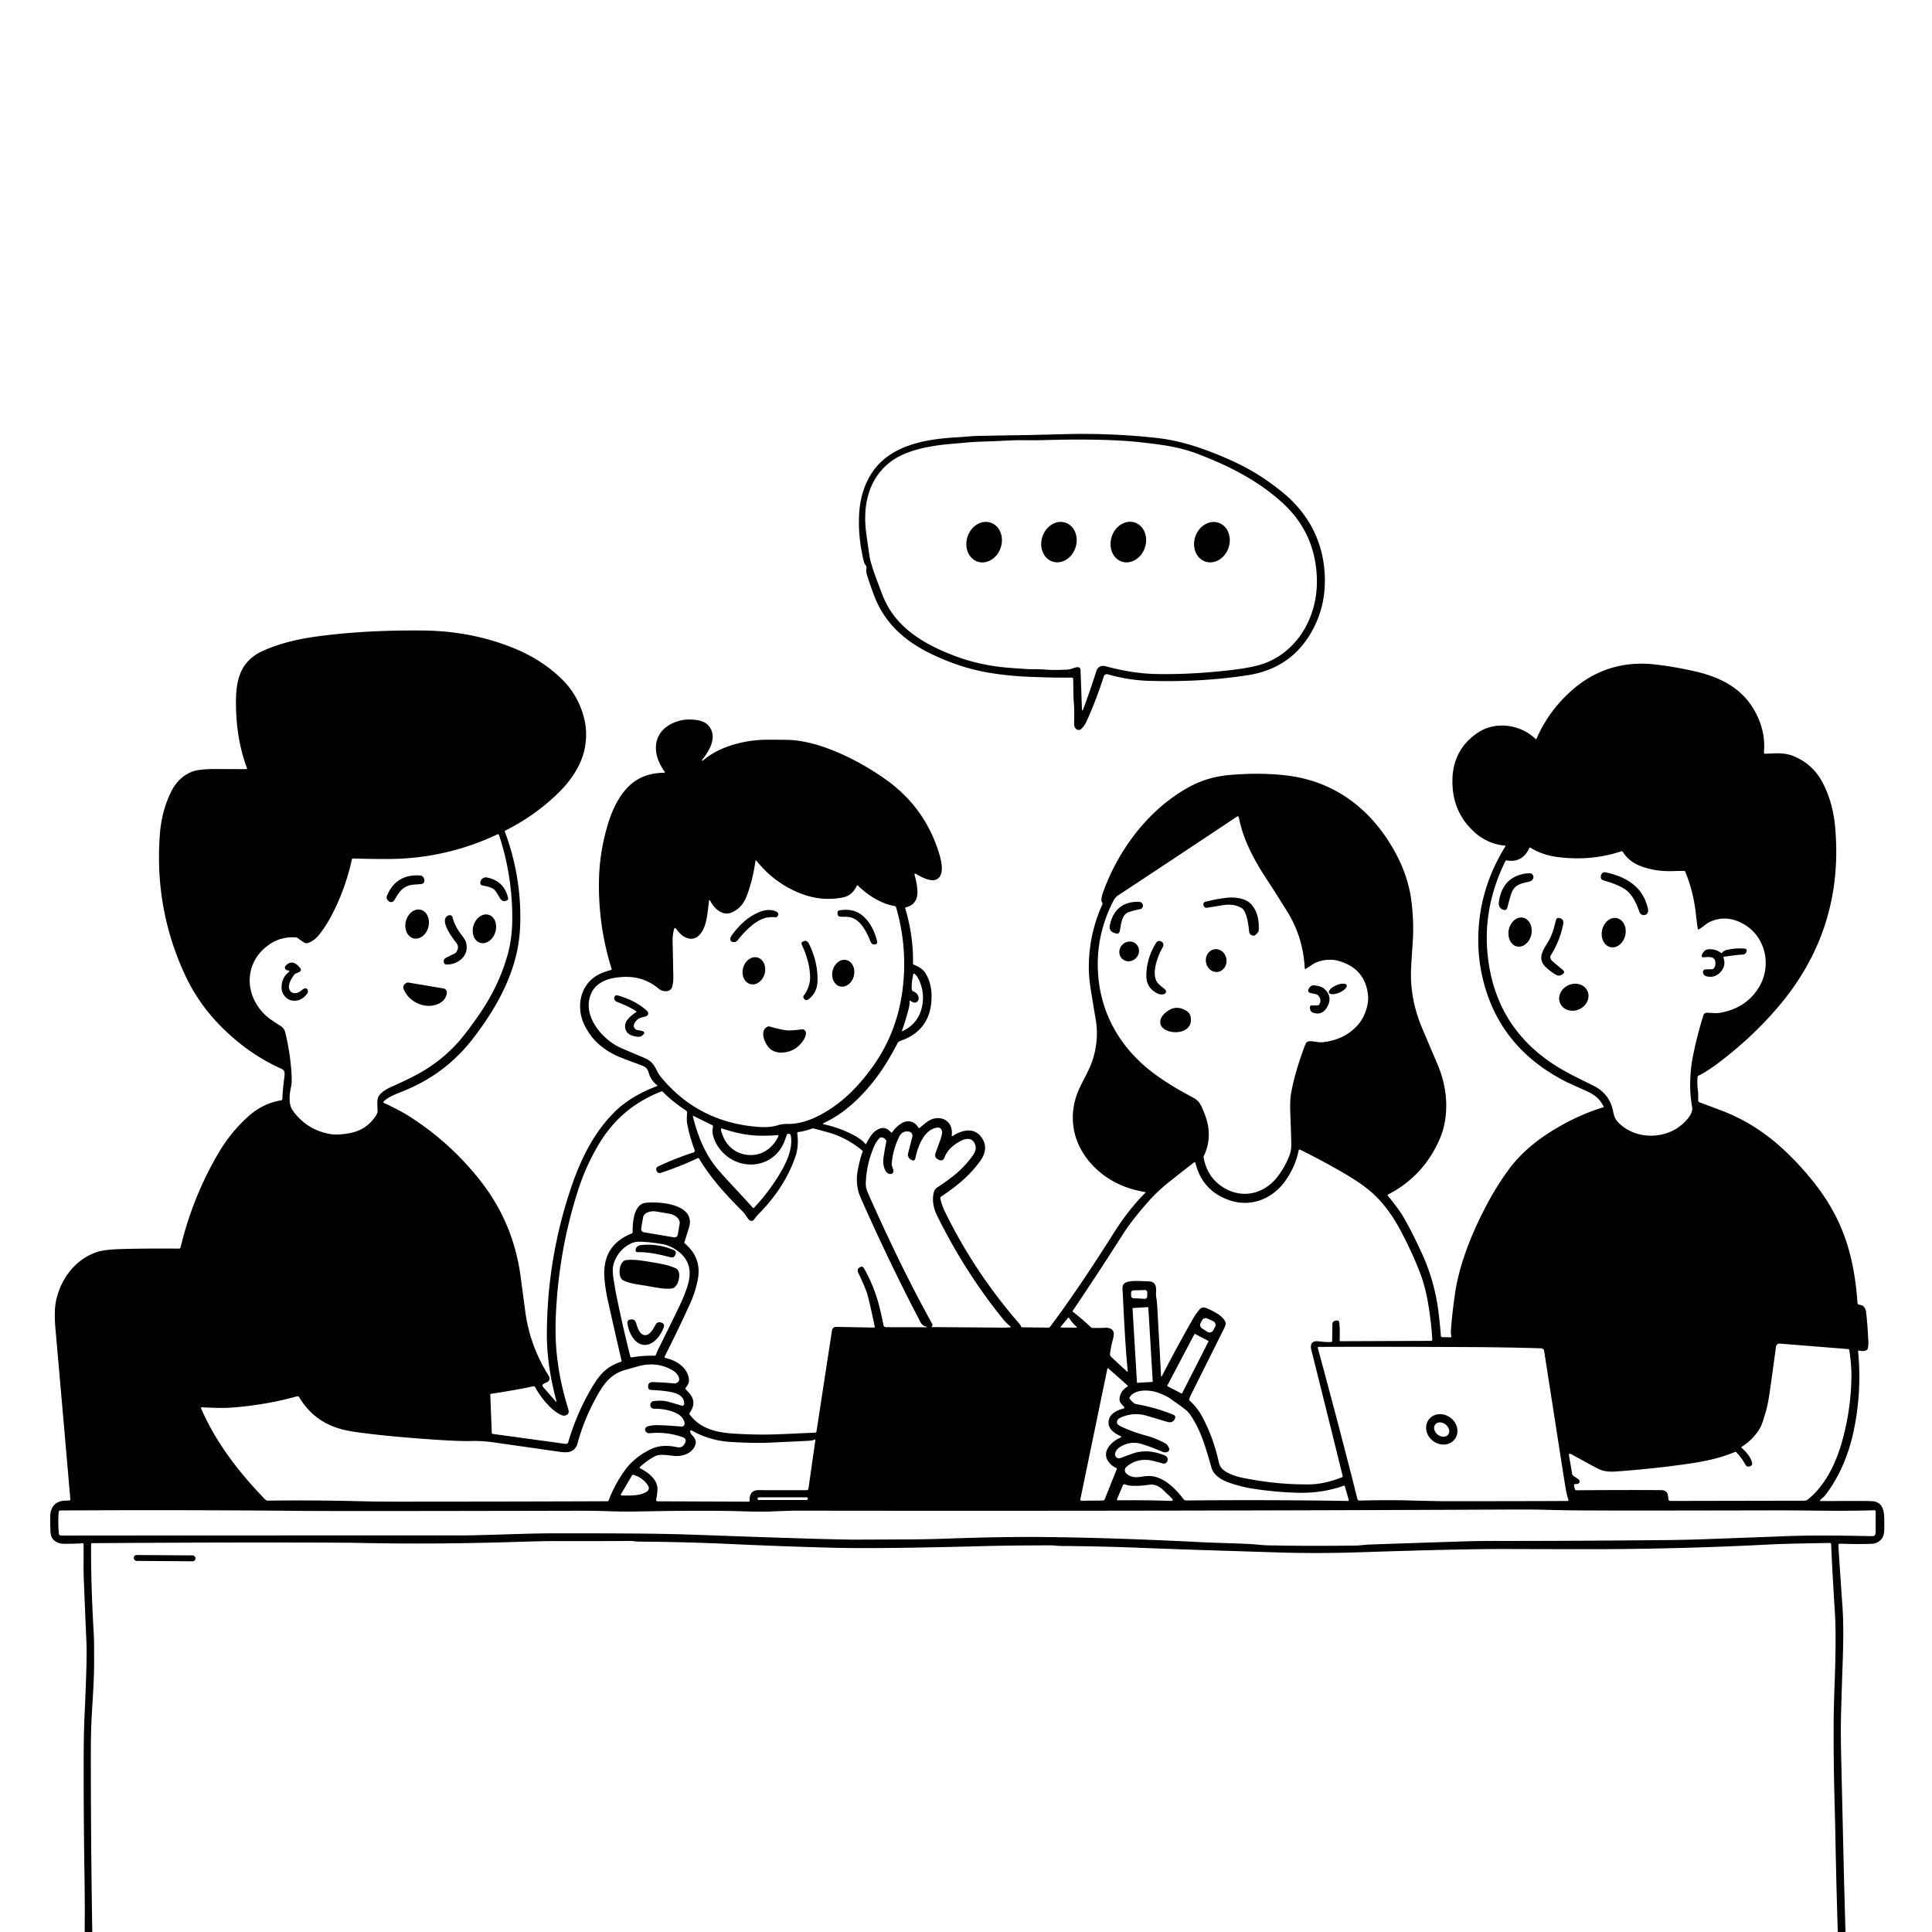 <svg xmlns="http://www.w3.org/2000/svg" version="1.1" viewBox="0.00 0.00 1024.00 1024.00">
<g id="Parent-Group"><g fill="rgba(0,0,0,0)" id="Group-rgba(0,0,0,0)">
<path d="   M 1024.00 0.00   L 1024.00 1024.00   L 978.15 1024.00   Q 977.58 1004.87 977.13 985.75   Q 976.58 962.12 975.88 931.99   Q 975.62 920.90 975.73 911.99   Q 975.80 906.15 976.74 878.57   Q 977.29 862.18 976.55 851.59   Q 975.31 834.04 974.38 819.25   Q 974.31 818.15 975.41 818.19   Q 985.74 818.53 991.98 818.24   Q 995.85 818.06 997.78 814.91   Q 998.77 813.31 998.72 809.18   C 998.65 803.74 999.41 797.33 993.62 795.82   Q 992.53 795.54 985.80 795.55   Q 965.92 795.58 965.19 795.57   Q 964.34 795.55 964.78 795.05   C 965.55 794.19 966.73 793.39 967.43 792.48   C 974.96 782.70 979.78 770.89 982.33 759.13   Q 986.94 737.93 984.83 716.34   A 0.48 0.48 0.0 0 1 985.44 715.82   Q 987.78 716.44 989.37 715.57   A 1.14 1.14 0.0 0 0 989.92 714.85   Q 990.38 713.05 990.25 710.50   Q 989.76 700.89 989.01 695.05   Q 988.82 693.54 987.62 692.32   Q 987.24 691.93 986.74 691.81   L 985.04 691.40   A 0.75 0.68 -85.8 0 1 984.51 690.73   Q 983.07 668.87 976.64 652.68   Q 970.86 638.11 959.75 624.66   C 946.60 608.73 932.13 596.27 913.30 588.95   Q 910.58 587.90 900.79 584.27   A 1.09 1.08 -80.9 0 1 900.08 583.29   C 900.02 581.62 900.19 580.02 899.94 578.27   Q 899.44 574.65 899.75 570.84   Q 899.79 570.31 900.28 570.09   Q 905.01 567.92 913.53 561.28   Q 930.27 548.22 943.24 532.76   Q 977.65 491.72 972.61 437.83   Q 971.42 425.12 966.01 414.79   Q 960.83 404.91 950.51 400.71   C 945.75 398.78 940.73 399.28 935.57 399.51   A 0.63 0.63 0.0 0 1 934.91 398.82   Q 935.74 390.18 932.42 381.82   C 926.33 366.51 913.91 359.40 898.49 355.85   Q 887.84 353.41 877.53 352.21   Q 850.47 349.08 830.76 368.05   Q 820.10 378.32 814.36 391.60   Q 814.21 391.95 813.93 391.68   C 805.93 383.96 792.74 382.08 783.45 388.23   Q 768.73 398.00 769.89 416.86   Q 770.82 432.07 782.51 441.95   C 786.49 445.32 792.29 447.85 797.47 448.13   A 0.41 0.41 0.0 0 1 797.79 448.76   Q 783.98 471.10 783.52 496.50   Q 783.33 506.66 785.38 516.37   Q 793.42 554.56 829.65 573.14   Q 831.94 574.31 839.72 577.74   C 844.85 580.00 847.65 581.97 850.00 586.55   A 0.21 0.21 0.0 0 1 849.87 586.86   Q 836.36 590.95 823.07 599.10   Q 808.36 608.13 799.86 619.60   Q 792.86 629.06 786.92 640.62   C 779.69 654.69 773.43 670.31 771.21 685.50   Q 769.58 696.71 769.02 705.29   Q 768.92 706.82 769.21 707.94   Q 769.44 708.82 768.57 708.80   L 764.54 708.73   Q 763.74 708.71 763.68 707.91   Q 763.41 703.74 762.57 696.49   Q 760.65 679.89 753.96 665.05   Q 748.93 653.92 744.08 645.45   Q 741.46 640.89 735.57 633.77   Q 735.23 633.35 735.71 633.11   Q 754.39 623.49 762.95 603.98   C 768.43 591.50 767.25 576.68 762.03 564.42   Q 754.08 545.74 753.56 544.47   Q 747.26 529.15 747.89 513.76   Q 748.07 509.37 748.80 499.00   Q 749.43 489.97 748.25 478.99   Q 746.83 465.83 740.32 453.34   C 728.07 429.90 708.29 414.04 681.57 410.97   C 671.60 409.82 661.32 409.89 651.28 410.81   Q 639.89 411.86 630.33 417.08   C 608.71 428.88 592.49 450.62 584.39 473.67   Q 583.90 475.07 583.75 477.19   Q 583.71 477.70 584.06 478.09   Q 584.59 478.68 584.08 479.82   Q 576.60 496.50 577.14 515.09   Q 577.26 519.39 578.63 527.65   Q 580.48 538.78 580.70 540.07   Q 582.60 550.80 579.19 561.55   C 576.91 568.77 572.12 575.23 570.13 582.05   C 566.04 596.09 570.42 609.62 581.04 619.55   Q 591.49 629.33 607.08 631.83   A 0.16 0.16 0.0 0 1 607.17 632.10   Q 598.29 640.88 590.09 653.86   Q 571.22 683.72 556.57 703.23   Q 556.23 703.68 555.67 703.67   L 541.89 703.50   Q 541.34 703.50 541.15 702.99   Q 540.88 702.30 540.45 701.80   Q 516.29 674.07 500.60 641.71   Q 499.28 638.98 498.39 635.24   A 0.94 0.93 66.4 0 1 498.78 634.25   C 506.82 628.86 513.46 623.59 519.33 615.64   Q 524.19 609.07 520.62 603.43   C 518.02 599.32 514.05 598.32 509.44 599.87   Q 506.77 600.77 504.98 602.11   A 0.36 0.36 0.0 0 1 504.42 601.77   C 505.18 596.38 501.80 592.18 496.29 592.67   C 492.65 593.00 490.23 595.49 487.46 597.81   Q 487.04 598.16 486.77 597.69   Q 485.18 594.91 482.29 594.38   C 478.62 593.72 474.95 597.27 472.85 600.13   A 0.41 0.41 0.0 0 1 472.20 600.15   Q 468.85 596.11 464.24 599.25   Q 461.68 600.99 459.20 606.12   Q 458.92 606.69 458.54 606.18   Q 456.36 603.31 449.04 599.97   Q 443.49 597.43 436.88 595.95   Q 435.60 595.66 436.80 595.11   C 447.37 590.26 456.37 581.66 463.71 572.20   Q 469.85 564.30 475.87 552.61   Q 476.14 552.09 477.74 551.50   Q 494.00 545.60 493.74 527.52   Q 493.65 520.88 490.45 515.67   Q 488.87 513.09 484.11 511.20   A 0.33 0.33 0.0 0 1 483.90 510.89   Q 484.21 496.19 479.81 481.55   Q 479.65 481.03 480.18 480.90   Q 486.86 479.21 486.21 471.43   Q 485.91 467.84 484.81 463.98   Q 484.40 462.53 485.69 463.30   C 488.33 464.89 493.38 467.56 496.31 466.14   C 500.66 464.03 499.13 456.95 497.92 452.89   Q 490.47 427.89 469.11 412.88   Q 455.76 403.50 441.59 397.78   Q 427.88 392.26 416.81 392.13   Q 406.13 391.99 403.59 392.14   C 392.88 392.74 380.86 395.94 372.51 403.16   Q 372.45 403.21 372.34 403.21   Q 372.26 403.21 372.10 403.09   Q 371.97 402.99 372.07 402.86   C 376.09 397.81 380.26 390.73 375.84 384.98   Q 373.70 382.19 368.84 381.58   Q 363.75 380.95 359.69 382.13   C 351.18 384.61 346.14 391.04 348.06 400.07   Q 348.92 404.15 352.32 409.12   Q 352.63 409.57 352.08 409.57   Q 342.99 409.65 336.56 414.02   C 330.05 418.43 325.48 426.85 322.96 434.48   Q 317.73 450.36 317.46 467.01   Q 317.08 490.91 324.17 513.52   Q 324.31 513.98 323.85 514.11   Q 318.36 515.61 315.41 517.64   C 306.97 523.48 305.46 534.65 309.89 543.55   Q 315.38 554.59 327.73 559.97   Q 329.66 560.81 340.26 564.75   C 342.12 565.44 343.25 566.42 343.80 568.53   Q 344.83 572.43 348.20 575.10   Q 348.68 575.49 348.10 575.71   Q 334.23 580.94 325.68 589.42   C 314.98 600.05 308.00 614.00 303.08 628.34   Q 289.89 666.74 289.85 707.52   Q 289.84 723.68 294.91 742.56   Q 295.15 743.46 294.54 742.76   L 287.80 735.06   A 1.04 1.02 56.6 0 1 288.12 733.45   L 290.01 732.56   A 2.23 2.21 61.2 0 0 290.93 729.36   Q 280.84 713.43 278.40 695.09   Q 276.04 677.34 275.97 676.78   Q 272.19 648.44 254.99 626.31   Q 238.98 605.73 216.93 591.68   Q 211.67 588.34 203.54 584.63   A 0.54 0.54 0.0 0 1 203.39 583.74   C 206.45 580.86 210.08 579.94 216.45 577.16   Q 236.93 568.24 250.58 550.59   C 261.44 536.56 270.83 520.59 274.31 502.88   Q 276.02 494.14 275.75 482.99   Q 275.22 461.18 267.54 440.70   A 0.33 0.33 0.0 0 1 267.71 440.29   Q 284.48 431.87 297.09 419.10   C 303.10 413.01 308.52 404.79 310.05 395.99   Q 311.44 387.96 309.57 380.62   Q 306.50 368.50 297.79 359.96   Q 287.40 349.77 272.81 343.75   Q 250.33 334.48 224.56 334.19   Q 193.81 333.84 167.88 337.35   Q 151.48 339.57 139.67 344.82   C 126.36 350.73 124.75 361.89 125.10 375.25   Q 125.56 392.99 130.91 407.14   Q 131.10 407.63 130.57 407.64   Q 128.77 407.68 114.83 407.60   Q 105.41 407.55 101.81 409.00   Q 94.47 411.94 90.67 419.69   Q 85.66 429.91 84.73 442.26   Q 81.76 481.51 97.98 516.55   Q 105.01 531.73 116.82 543.71   Q 131.46 558.55 148.85 566.32   Q 150.43 567.03 150.67 567.94   Q 150.98 569.07 150.77 570.56   Q 149.94 576.39 149.63 582.65   Q 149.61 583.10 149.17 583.17   Q 139.45 584.77 131.91 591.44   Q 122.46 599.78 115.73 611.25   Q 102.11 634.46 95.71 661.11   A 0.89 0.89 0.0 0 1 94.84 661.79   Q 77.45 661.63 63.63 662.05   Q 55.05 662.32 51.14 663.68   C 40.10 667.53 32.69 677.19 29.94 688.41   C 28.68 693.52 28.97 699.58 29.45 705.01   Q 32.38 737.94 37.28 794.62   Q 37.32 795.17 36.78 795.25   Q 36.06 795.36 35.09 795.36   C 30.37 795.36 27.30 797.59 26.68 802.52   Q 26.53 803.72 26.71 811.07   Q 26.79 814.56 28.32 816.07   Q 30.47 818.20 33.77 818.23   Q 38.92 818.29 43.74 817.98   Q 44.28 817.95 44.29 818.49   C 44.37 824.85 44.17 831.35 44.44 837.84   Q 45.45 862.58 45.85 871.25   Q 46.20 878.60 44.88 907.76   Q 44.41 918.14 44.37 927.75   Q 44.25 960.12 44.78 994.00   Q 45.02 1009.00 44.89 1024.00   L 0.00 1024.00   L 0.00 0.00   L 1024.00 0.00   Z   M 568.77 359.63   C 568.97 364.31 568.82 368.44 569.22 373.45   Q 569.50 376.97 569.29 383.25   Q 569.23 385.04 570.16 386.17   A 2.00 2.00 0.0 0 0 573.03 386.39   Q 574.68 384.92 575.79 382.53   Q 580.76 371.82 585.04 358.50   A 1.69 1.69 0.0 0 1 587.11 357.39   Q 598.00 360.52 608.75 360.85   Q 636.56 361.71 661.39 357.86   Q 683.74 354.39 694.79 335.53   Q 704.50 318.95 701.51 298.26   C 699.37 283.46 691.63 270.63 680.08 261.19   Q 668.94 252.07 657.72 246.48   Q 649.28 242.28 639.43 238.64   Q 625.62 233.54 613.51 232.17   Q 589.80 229.50 564.79 230.10   Q 545.28 230.57 545.19 230.57   Q 519.46 231.01 518.76 231.03   Q 515.80 231.09 512.77 231.37   Q 511.01 231.54 506.78 231.80   C 490.01 232.80 470.81 236.09 461.35 251.84   Q 456.27 260.32 455.45 271.21   Q 454.52 283.57 457.70 296.97   Q 458.10 298.65 458.48 299.11   Q 459.44 300.23 459.24 301.29   Q 458.94 302.86 459.46 304.54   Q 461.20 310.16 463.39 315.87   C 469.17 330.91 480.21 340.38 495.02 347.28   Q 510.09 354.31 524.88 356.68   Q 534.88 358.28 545.25 358.71   Q 559.75 359.30 568.23 359.12   A 0.53 0.53 0.0 0 1 568.77 359.63   Z" />
<path d="   M 571.29 353.63   C 569.41 353.63 567.79 354.80 565.82 354.90   Q 558.85 355.23 555.25 354.97   Q 549.99 354.60 547.01 354.70   Q 545.45 354.75 535.04 353.97   Q 519.71 352.82 505.99 347.63   C 489.32 341.33 474.67 332.41 468.10 316.27   Q 466.83 313.15 463.90 305.14   Q 461.36 298.21 460.78 294.26   Q 459.69 286.92 459.17 283.07   C 457.19 268.59 459.88 254.38 471.59 245.09   C 479.66 238.69 492.36 236.31 503.53 235.33   Q 510.40 234.72 512.01 234.57   Q 516.61 234.15 520.52 234.07   Q 524.64 233.99 533.19 233.54   Q 538.50 233.26 542.94 233.32   Q 549.21 233.39 552.60 233.29   Q 577.15 232.53 595.25 233.62   Q 604.04 234.15 616.39 235.92   Q 626.50 237.36 635.70 240.91   C 652.32 247.34 666.92 254.95 679.37 266.17   Q 697.62 282.62 697.98 307.55   C 698.24 325.78 688.98 343.51 672.07 350.86   Q 665.78 353.60 652.62 355.14   Q 631.58 357.60 612.85 357.24   Q 600.33 357.00 586.22 353.18   Q 582.20 352.09 580.96 356.04   Q 577.79 366.14 574.18 375.71   Q 573.50 377.52 573.44 375.61   L 572.70 354.97   A 1.42 1.39 -1.0 0 0 571.29 353.63   Z   M 594.611 297.678   A 10.92 9.26 108.3 0 0 606.832 290.218   A 10.92 9.26 108.3 0 0 601.469 276.942   A 10.92 9.26 108.3 0 0 589.248 284.402   A 10.92 9.26 108.3 0 0 594.611 297.678   Z   M 518.151 297.687   A 10.90 9.26 108.5 0 0 530.391 290.288   A 10.90 9.26 108.5 0 0 525.069 277.013   A 10.90 9.26 108.5 0 0 512.828 284.412   A 10.90 9.26 108.5 0 0 518.151 297.687   Z   M 557.875 297.656   A 10.87 9.24 108.2 0 0 570.048 290.216   A 10.87 9.24 108.2 0 0 564.665 277.004   A 10.87 9.24 108.2 0 0 552.492 284.444   A 10.87 9.24 108.2 0 0 557.875 297.656   Z   M 638.757 297.619   A 10.87 9.29 109.3 0 0 651.118 290.43   A 10.87 9.29 109.3 0 0 645.943 277.101   A 10.87 9.29 109.3 0 0 633.582 284.289   A 10.87 9.29 109.3 0 0 638.757 297.619   Z" />
<path d="   M 692.11 513.52   Q 694.78 511.80 695.84 511.08   C 699.23 508.78 705.08 508.20 708.54 509.07   Q 723.42 512.80 725.06 527.24   C 725.64 532.37 723.37 538.98 719.87 543.03   Q 712.78 551.22 700.83 552.41   C 698.59 552.64 695.27 551.53 693.45 551.97   Q 692.96 552.09 692.55 552.42   Q 692.06 552.82 690.69 556.65   Q 686.15 569.31 684.33 579.31   Q 683.58 583.39 683.92 591.26   Q 684.50 605.14 684.37 608.05   C 684.14 613.12 679.72 620.42 676.81 624.07   C 669.95 632.66 658.97 635.46 649.10 629.79   Q 640.05 624.60 637.94 613.64   Q 637.84 613.15 638.06 612.70   Q 643.21 601.92 638.27 589.87   C 636.73 586.11 635.96 583.90 633.05 582.15   Q 632.43 581.78 628.01 579.38   Q 620.55 575.33 613.31 570.21   C 596.10 558.03 584.78 540.66 582.35 519.80   Q 579.75 497.48 590.22 477.30   Q 591.13 475.54 592.74 474.49   Q 614.48 460.21 655.72 432.76   A 0.57 0.57 0.0 0 1 656.59 433.13   C 658.95 445.38 664.73 455.90 671.85 466.74   C 675.99 473.04 678.65 477.43 681.74 482.29   Q 690.71 496.34 691.53 513.22   A 0.38 0.38 0.0 0 0 692.11 513.52   Z   M 658.15 481.33   Q 661.03 483.12 662.08 493.84   Q 662.28 495.88 664.78 495.93   Q 665.02 495.94 666.46 494.53   A 2.26 2.25 69.5 0 0 667.13 493.05   Q 667.64 484.32 663.23 479.34   C 660.20 475.91 654.12 475.36 649.81 475.88   Q 644.87 476.48 638.96 477.92   A 1.50 1.42 -18.8 0 0 637.91 479.91   L 638.06 480.23   A 1.57 1.29 71.7 0 0 639.53 481.16   Q 648.01 479.80 648.25 479.76   Q 654.09 478.82 658.15 481.33   Z   M 598.63 483.29   Q 602.88 482.07 604.28 481.87   A 1.63 1.63 0.0 0 0 605.52 480.95   Q 606.36 479.17 604.53 478.15   Q 603.85 477.77 601.02 478.07   Q 590.45 479.20 588.14 490.85   A 3.07 3.00 16.2 0 0 590.07 494.26   L 591.19 494.68   Q 593.08 495.40 593.51 493.44   C 594.23 490.12 594.33 484.53 598.63 483.29   Z   M 613.93 521.34   C 609.81 517.09 613.27 507.30 616.30 501.97   A 2.20 1.99 -59.2 0 0 615.72 499.13   Q 615.71 499.12 615.48 499.01   Q 613.71 498.17 612.69 499.83   Q 607.57 508.19 607.58 517.26   Q 607.58 523.08 612.61 526.11   Q 614.92 527.50 617.00 526.88   A 1.44 1.44 0.0 0 0 617.46 524.36   Q 615.11 522.55 613.93 521.34   Z   M 594.682 508.108   A 5.40 5.07 134.7 0 0 602.084 507.836   A 5.40 5.07 134.7 0 0 602.278 500.432   A 5.40 5.07 134.7 0 0 594.876 500.704   A 5.40 5.07 134.7 0 0 594.682 508.108   Z   M 645.392 515.138   A 6.07 5.50 82.5 0 0 650.053 508.402   A 6.07 5.50 82.5 0 0 643.808 503.102   A 6.07 5.50 82.5 0 0 639.147 509.838   A 6.07 5.50 82.5 0 0 645.392 515.138   Z   M 713.754 522.143   A 5.10 2.11 -23.3 0 0 708.235 522.222   A 5.10 2.11 -23.3 0 0 704.386 526.177   A 5.10 2.11 -23.3 0 0 709.905 526.098   A 5.10 2.11 -23.3 0 0 713.754 522.143   Z   M 698.42 532.90   L 695.02 532.96   Q 694.43 532.97 694.36 533.52   Q 694.04 536.12 696.21 536.82   Q 700.55 538.21 703.07 534.32   Q 706.80 528.56 701.85 524.02   Q 700.47 522.75 696.74 522.27   Q 694.81 522.02 693.76 523.93   L 693.64 524.15   Q 692.71 525.85 694.70 526.33   C 696.74 526.83 698.29 526.76 699.21 528.29   Q 700.56 530.53 699.12 532.54   A 0.91 0.85 16.1 0 1 698.42 532.90   Z   M 618.87 535.84   Q 616.27 537.64 615.39 539.71   C 611.55 548.76 633.75 550.70 630.98 538.59   Q 630.59 536.89 628.85 535.78   Q 623.71 532.49 618.87 535.84   Z" />
<path d="   M 163.35 499.75   Q 166.64 498.54 169.06 495.52   Q 172.33 491.44 174.94 486.68   Q 182.88 472.15 186.49 455.52   Q 186.60 455.02 187.11 455.03   Q 204.65 455.50 212.24 455.12   Q 239.22 453.76 263.51 442.28   Q 264.26 441.92 264.53 442.72   Q 271.47 463.61 271.52 486.33   Q 271.54 497.09 269.03 506.09   Q 264.53 522.17 254.67 536.68   Q 247.44 547.31 242.39 552.89   Q 234.06 562.07 222.94 568.44   Q 217.32 571.66 207.18 576.17   Q 203.42 577.85 201.38 580.09   C 199.49 582.17 200.04 585.07 200.13 589.02   Q 200.16 590.46 197.68 593.46   C 192.88 599.31 186.80 600.85 179.46 601.30   Q 176.67 601.48 173.57 600.79   Q 162.14 598.26 155.27 588.75   C 152.68 585.17 153.42 579.81 154.35 575.60   Q 154.87 573.24 154.34 566.65   Q 153.56 556.93 151.21 547.28   Q 150.65 544.98 148.70 543.76   Q 143.32 540.39 141.48 538.78   C 128.98 527.86 129.03 509.40 143.39 500.17   Q 149.31 496.36 156.77 496.83   Q 157.28 496.86 157.69 497.15   L 160.95 499.43   A 2.62 2.60 52.3 0 0 163.35 499.75   Z   M 212.01 466.22   Q 207.67 468.82 205.16 474.57   Q 204.33 476.46 206.27 477.83   Q 206.27 477.83 206.35 477.87   Q 208.05 478.67 209.05 477.03   C 210.95 473.91 211.88 471.94 214.51 470.34   C 217.14 468.76 219.32 468.84 222.96 468.61   Q 224.88 468.48 224.96 466.61   Q 224.96 466.52 224.96 466.52   Q 224.65 464.16 222.59 464.02   Q 216.33 463.58 212.01 466.22   Z   M 261.98 471.54   Q 263.04 472.62 264.84 475.80   C 265.85 477.60 267.17 478.17 268.95 477.05   A 0.82 0.82 0.0 0 0 269.32 476.20   Q 267.43 467.04 258.20 465.10   A 3.02 2.76 17.4 0 0 254.91 466.63   Q 254.78 466.91 254.77 466.95   Q 254.00 469.01 255.96 469.37   Q 260.71 470.26 261.98 471.54   Z   M 219.201 497.358   A 7.81 6.16 104.0 0 0 227.067 491.27   A 7.81 6.16 104.0 0 0 222.979 482.202   A 7.81 6.16 104.0 0 0 215.113 488.29   A 7.81 6.16 104.0 0 0 219.201 497.358   Z   M 254.455 499.693   A 7.76 6.05 107.2 0 0 262.529 494.069   A 7.76 6.05 107.2 0 0 259.045 484.867   A 7.76 6.05 107.2 0 0 250.971 490.491   A 7.76 6.05 107.2 0 0 254.455 499.693   Z   M 242.73 502.36   Q 242.32 504.75 240.87 505.44   Q 237.98 506.84 236.41 507.64   Q 234.84 508.44 235.27 510.16   A 1.40 1.39 -6.5 0 0 236.60 511.22   C 243.04 511.34 249.04 506.23 246.95 499.31   Q 246.60 498.12 244.46 495.32   Q 241.04 490.81 239.84 486.16   A 1.49 1.49 0.0 0 0 237.94 485.11   C 232.09 487.02 239.89 497.23 241.61 499.41   Q 242.94 501.11 242.73 502.36   Z   M 153.11 514.45   A 0.35 0.34 -57.2 0 1 153.24 515.06   Q 149.08 518.30 149.25 523.73   C 149.36 527.17 152.16 530.24 155.61 530.40   Q 160.13 530.61 163.01 526.33   Q 163.15 526.11 163.16 525.47   Q 163.17 524.86 163.02 524.52   A 1.68 1.30 -30.0 0 0 160.76 524.21   C 159.67 524.93 158.63 526.11 156.98 526.35   Q 154.54 526.71 153.48 524.65   C 152.23 522.21 154.64 518.21 156.03 516.54   Q 156.34 516.17 156.76 515.98   L 158.28 515.33   Q 160.26 514.48 158.94 512.88   Q 154.92 508.04 151.39 511.89   A 1.42 1.37 -61.9 0 0 152.06 514.21   L 153.11 514.45   Z   M 215.06 521.15   Q 213.29 522.38 213.92 524.09   C 216.56 531.18 225.71 535.36 232.71 531.87   Q 236.24 530.12 236.83 526.40   A 2.21 2.19 9.3 0 0 235.01 523.89   L 216.62 520.80   A 2.13 2.10 32.0 0 0 215.06 521.15   Z" />
<path d="   M 900.53 492.52   C 902.54 491.38 904.54 489.34 906.46 488.51   C 912.83 485.76 918.62 486.57 924.40 489.93   C 932.36 494.54 936.56 503.54 935.76 512.55   Q 935.05 520.63 929.49 527.13   Q 923.09 534.63 912.12 536.74   C 909.39 537.26 907.18 536.74 904.50 536.81   A 1.76 1.76 0.0 0 0 902.87 538.04   Q 899.35 549.21 897.07 560.97   Q 895.98 566.59 895.83 573.85   Q 895.70 580.25 896.88 586.84   C 897.66 591.20 891.08 596.89 887.54 598.80   C 878.04 603.92 865.72 602.81 858.04 595.24   C 856.33 593.56 855.52 591.89 855.04 589.29   Q 853.25 579.63 844.29 575.29   Q 834.88 570.73 829.92 568.00   Q 792.67 547.53 788.46 505.90   Q 785.92 480.85 797.84 456.48   Q 798.08 455.98 798.63 456.06   Q 806.92 457.40 810.52 449.53   Q 810.75 449.04 811.21 449.33   Q 817.54 453.26 825.98 454.30   Q 843.43 456.46 859.26 451.23   Q 859.81 451.04 860.13 451.53   Q 863.38 456.59 869.06 458.84   Q 876.81 461.92 885.77 461.71   Q 890.93 461.60 892.51 461.59   Q 893.03 461.59 893.23 462.07   Q 897.50 472.36 898.83 484.20   Q 899.35 488.82 899.84 492.18   Q 899.93 492.86 900.53 492.52   Z   M 860.60 470.87   Q 865.73 473.84 868.93 483.37   A 2.43 2.43 0.0 0 0 871.75 484.97   Q 872.01 484.92 872.01 484.91   A 2.61 2.28 75.8 0 0 873.51 481.97   C 871.01 470.15 862.23 464.80 851.18 462.40   Q 849.08 461.94 848.55 463.99   Q 848.53 464.06 848.53 464.08   Q 848.12 466.17 850.11 466.71   Q 856.31 468.39 860.60 470.87   Z   M 800.85 474.10   C 802.49 469.05 805.45 468.35 810.32 467.35   C 812.28 466.95 813.56 465.18 812.21 463.40   Q 811.89 462.99 811.37 462.93   Q 809.37 462.72 806.83 463.32   Q 796.08 465.89 794.42 478.14   Q 794.06 480.78 796.21 482.00   Q 796.23 482.00 796.30 482.04   Q 798.43 482.99 798.97 480.87   Q 800.19 476.13 800.85 474.10   Z   M 804.094 501.651   A 7.79 6.11 101.6 0 0 811.645 495.249   A 7.79 6.11 101.6 0 0 807.226 486.389   A 7.79 6.11 101.6 0 0 799.675 492.791   A 7.79 6.11 101.6 0 0 804.094 501.651   Z   M 822.81 509.46   A 2.78 2.27 36.9 0 1 822.02 506.23   Q 826.84 498.51 828.58 489.59   A 2.53 2.14 -77.3 0 0 827.10 486.74   Q 827.08 486.74 827.02 486.72   Q 825.05 486.00 824.60 487.96   Q 823.06 494.77 820.93 498.45   C 818.11 503.32 814.41 507.87 819.26 512.56   Q 822.12 515.31 825.05 516.82   A 2.98 2.59 -46.4 0 0 827.88 516.55   L 828.11 516.40   Q 829.74 515.30 828.41 514.18   L 822.81 509.46   Z   M 853.61 502.006   A 7.87 6.29 102.4 0 0 861.443 495.671   A 7.87 6.29 102.4 0 0 856.99 486.634   A 7.87 6.29 102.4 0 0 849.157 492.969   A 7.87 6.29 102.4 0 0 853.61 502.006   Z   M 912.15 505.07   Q 909.37 502.87 905.45 503.14   Q 904.02 503.24 903.11 504.35   Q 902.26 505.39 902.03 506.13   Q 901.60 507.47 903.01 507.38   C 904.97 507.25 908.45 506.73 909.03 509.20   Q 909.64 511.87 908.22 513.33   Q 907.84 513.72 907.31 513.73   L 903.92 513.81   A 1.43 1.38 82.3 0 0 902.62 515.58   Q 902.99 517.10 904.63 517.49   Q 908.66 518.43 911.57 515.55   Q 915.07 512.09 913.47 507.66   Q 913.29 507.15 913.83 507.07   Q 921.80 505.95 923.26 505.98   Q 925.33 506.03 925.76 504.03   A 1.01 1.01 0.0 0 0 924.88 502.81   Q 920.28 502.36 915.46 503.42   Q 913.61 503.82 912.74 504.99   Q 912.49 505.34 912.15 505.07   Z   M 841.391 525.27   A 7.94 6.99 -24.4 0 0 831.272 522.184   A 7.94 6.99 -24.4 0 0 826.929 531.83   A 7.94 6.99 -24.4 0 0 837.048 534.916   A 7.94 6.99 -24.4 0 0 841.391 525.27   Z" />
<path d="   M 349.19 524.08   C 351.28 525.83 355.46 526.17 356.33 522.84   Q 356.98 520.36 356.86 516.76   Q 356.85 516.41 356.50 498.51   Q 356.44 495.28 357.36 492.20   A 0.45 0.45 0.0 0 1 358.16 492.05   C 359.32 493.57 360.68 495.32 362.27 496.27   Q 368.09 499.71 371.93 494.02   C 374.68 489.97 375.11 482.83 375.76 477.78   Q 375.92 476.48 376.54 477.63   C 378.78 481.81 382.99 485.69 387.93 483.58   Q 393.27 481.29 395.68 475.14   Q 398.87 466.99 400.38 456.50   Q 400.50 455.69 401.02 456.33   Q 410.39 467.93 423.75 473.33   Q 435.33 478.01 446.89 475.62   Q 451.73 474.62 454.10 469.49   Q 454.32 469.00 454.71 469.38   C 459.65 474.26 466.93 479.01 474.00 480.19   A 1.26 1.26 0.0 0 1 475.01 481.08   Q 481.20 502.61 478.34 524.80   Q 475.36 547.91 461.91 566.23   C 454.48 576.35 446.26 584.66 435.38 590.59   Q 425.73 595.86 417.32 595.72   Q 414.52 595.68 411.84 596.51   Q 407.65 597.82 400.75 597.20   Q 370.47 594.48 351.27 572.00   Q 349.28 569.68 348.52 568.17   C 346.48 564.12 345.60 562.42 340.86 560.43   Q 330.95 556.28 328.69 555.24   C 318.69 550.62 307.68 537.37 313.77 525.70   C 315.96 521.49 320.53 519.20 325.15 518.39   C 334.10 516.81 342.00 518.06 349.19 524.08   Z   M 406.16 486.41   Q 408.14 485.96 411.20 486.14   Q 411.69 486.17 412.00 485.78   C 412.96 484.62 412.50 483.58 411.20 483.03   Q 407.43 481.44 402.65 483.34   Q 394.14 486.73 387.55 496.21   A 2.03 1.57 -66.3 0 0 388.31 499.24   L 388.82 499.29   A 2.37 2.36 22.1 0 0 390.91 498.41   Q 399.25 487.95 406.16 486.41   Z   M 450.62 486.17   C 456.07 487.37 459.30 493.78 461.46 499.21   A 2.09 1.66 75.1 0 0 463.26 500.55   L 463.77 500.51   Q 465.22 500.41 464.86 498.87   Q 462.98 490.97 458.17 486.21   Q 452.91 481.01 444.70 482.56   Q 444.14 482.66 444.01 483.21   Q 443.71 484.42 444.17 485.21   Q 444.58 485.90 446.08 485.89   Q 449.19 485.85 450.62 486.17   Z   M 429.36 517.56   Q 429.48 522.99 426.05 527.58   A 1.38 1.38 0.0 0 0 426.05 529.24   Q 427.13 530.68 428.48 529.66   Q 433.12 526.19 433.30 520.04   Q 433.59 509.99 428.70 500.09   A 2.30 1.71 63.6 0 0 426.14 498.79   Q 426.10 498.82 425.99 498.85   Q 424.31 499.31 425.05 500.88   Q 429.19 509.81 429.36 517.56   Z   M 397.668 521.598   A 7.30 5.92 105.1 0 0 405.286 516.092   A 7.30 5.92 105.1 0 0 401.472 507.502   A 7.30 5.92 105.1 0 0 393.854 513.008   A 7.30 5.92 105.1 0 0 397.668 521.598   Z   M 445.264 522.822   A 7.18 5.81 103.5 0 0 452.589 517.196   A 7.18 5.81 103.5 0 0 448.616 508.858   A 7.18 5.81 103.5 0 0 441.291 514.484   A 7.18 5.81 103.5 0 0 445.264 522.822   Z   M 337.07 536.55   Q 334.05 538.43 332.37 540.76   C 330.20 543.80 331.47 547.73 334.92 548.84   Q 338.63 550.05 340.04 549.09   Q 343.24 546.92 339.39 546.22   Q 339.12 546.18 337.80 545.94   A 2.27 2.26 -74.9 0 1 336.06 542.93   Q 336.92 540.60 339.34 539.52   C 340.39 539.05 341.75 539.03 342.71 538.52   A 1.62 1.61 52.6 0 0 343.06 535.92   Q 337.09 530.32 327.27 527.55   A 1.32 1.32 0.0 0 0 325.66 528.39   Q 325.54 528.74 325.54 528.78   Q 325.48 530.40 327.00 531.00   Q 333.87 533.68 337.09 535.91   Q 337.56 536.24 337.07 536.55   Z   M 418.26 546.17   Q 415.61 546.23 407.75 544.04   A 1.17 1.16 -49.1 0 0 406.97 544.10   C 401.98 546.31 405.71 553.95 408.36 556.05   Q 411.55 558.57 416.56 557.66   Q 422.74 556.52 426.18 550.75   Q 427.19 549.05 427.17 547.52   A 1.99 1.99 0.0 0 0 424.89 545.57   Q 421.33 546.10 418.26 546.17   Z" />
<path d="   M 485.31 531.36   A 2.49 2.31 72.4 0 0 486.78 528.25   Q 486.11 526.21 484.20 525.52   A 1.48 1.48 0.0 0 1 483.23 524.18   Q 483.09 520.51 484.08 516.27   A 0.34 0.34 0.0 0 1 484.62 516.07   Q 485.86 516.99 486.63 518.49   Q 490.10 525.23 488.89 532.50   Q 487.28 542.21 478.51 546.45   Q 477.90 546.74 478.13 546.10   Q 480.02 540.74 481.58 534.83   Q 481.91 533.55 482.00 532.55   Q 482.16 530.77 482.14 530.72   Q 481.99 530.07 482.69 530.53   Q 484.38 531.64 485.31 531.36   Z" />
<path d="   M 348.00 620.58   Q 348.68 622.13 350.30 621.60   Q 360.91 618.12 369.72 613.87   Q 370.26 613.61 370.56 614.12   C 376.72 624.54 385.17 633.69 393.52 642.01   C 394.83 643.32 395.80 645.12 396.81 646.33   A 1.89 1.65 43.5 0 0 399.62 646.44   Q 400.87 644.67 402.39 643.13   Q 415.95 629.32 421.57 613.10   Q 423.49 607.59 422.56 600.64   Q 422.49 600.06 423.06 600.00   Q 426.09 599.68 430.38 598.18   A 1.69 1.69 0.0 0 1 431.38 598.14   Q 437.48 599.78 439.24 600.27   Q 448.54 602.89 456.98 609.73   Q 457.37 610.05 457.19 610.52   C 456.10 613.23 455.32 616.98 454.81 619.29   Q 453.35 625.90 455.14 632.15   Q 455.54 633.56 460.13 643.70   Q 473.82 673.93 487.94 700.88   Q 488.37 701.69 489.04 702.26   Q 489.66 702.79 490.60 703.03   Q 492.27 703.47 490.50 703.47   L 469.53 703.43   A 1.27 1.27 0.0 0 1 468.28 702.41   Q 467.32 697.54 466.11 692.64   Q 463.57 682.41 458.06 672.41   Q 457.14 670.74 455.62 671.77   Q 455.56 671.81 455.56 671.81   A 2.05 1.73 65.3 0 0 454.83 674.46   Q 458.96 683.01 459.94 686.83   Q 461.60 693.28 463.64 703.16   A 0.39 0.39 0.0 0 1 463.25 703.64   L 443.26 703.27   A 2.28 2.15 4.7 0 0 440.98 705.09   L 432.76 758.71   Q 432.67 759.30 432.07 759.33   Q 417.67 759.99 413.52 760.16   Q 401.88 760.66 389.04 759.85   C 379.87 759.27 371.17 757.32 365.54 749.71   Q 365.24 749.30 365.53 748.89   Q 369.70 743.03 365.09 738.17   Q 364.98 738.05 363.51 736.41   Q 363.08 735.92 363.50 735.42   Q 365.41 733.17 365.15 731.07   C 364.37 724.75 358.59 721.09 352.83 719.78   Q 351.99 719.58 352.38 718.81   Q 359.72 704.23 365.73 691.03   Q 368.50 684.95 369.82 678.34   Q 372.12 666.74 362.91 659.01   Q 362.63 658.77 362.74 658.43   Q 362.87 658.04 365.14 650.79   C 369.06 638.23 349.88 636.75 342.48 637.47   C 335.94 638.11 335.30 647.47 335.29 653.10   Q 335.29 653.59 334.83 653.77   Q 318.88 660.09 320.39 677.76   Q 320.89 683.54 322.10 688.97   Q 325.71 705.20 329.45 721.23   A 0.46 0.46 0.0 0 1 329.14 721.77   Q 323.45 723.58 319.52 727.48   Q 316.77 730.21 313.42 735.91   Q 305.68 749.08 301.22 764.24   Q 300.87 765.44 299.63 765.27   L 261.19 760.01   Q 260.68 759.94 260.66 759.43   L 259.86 739.29   Q 259.84 738.81 260.32 738.74   Q 276.21 736.28 282.65 734.75   Q 283.28 734.60 283.59 735.17   C 286.35 740.26 292.28 748.11 298.11 750.21   A 2.12 2.12 0.0 0 0 299.18 750.31   Q 302.12 749.81 301.20 746.86   Q 296.72 732.50 295.21 718.74   Q 294.16 709.21 294.55 698.79   Q 295.90 663.09 306.63 630.12   Q 310.46 618.34 316.91 607.26   C 324.87 593.58 335.83 584.24 350.48 578.50   Q 350.96 578.31 351.31 578.68   Q 356.32 583.82 363.75 588.73   Q 364.19 589.02 364.17 589.55   C 364.12 591.06 363.86 593.50 364.17 595.19   Q 365.43 602.26 368.20 609.61   A 0.91 0.91 0.0 0 1 367.63 610.79   Q 357.71 614.03 348.88 618.21   Q 347.36 618.93 347.98 620.51   Q 347.98 620.52 348.00 620.58   Z" />
<path d="   M 377.71 598.55   C 377.24 601.69 379.25 605.95 381.14 608.51   C 390.64 621.42 410.40 619.95 416.03 604.28   Q 416.99 601.60 417.04 601.47   Q 417.28 600.90 417.72 600.90   Q 418.94 600.90 419.13 601.91   C 420.27 608.11 417.42 614.91 414.34 620.34   Q 408.38 630.82 399.74 640.05   Q 399.30 640.51 398.89 640.03   Q 396.11 636.83 389.10 629.34   Q 382.08 621.85 379.39 618.47   Q 371.29 608.33 367.26 591.75   Q 367.14 591.27 367.58 591.48   L 377.50 596.36   Q 377.96 596.59 377.91 597.10   Q 377.87 597.49 377.71 598.55   Z" />
<path d="   M 497.44 614.65   Q 499.76 615.84 500.65 613.42   Q 502.47 608.45 508.54 605.07   C 511.86 603.23 515.30 602.59 516.84 606.66   Q 517.83 609.29 515.74 612.24   C 510.42 619.72 504.81 624.08 496.68 629.42   Q 495.35 630.30 494.92 632.07   Q 493.52 637.88 496.74 644.41   Q 511.60 674.54 532.12 699.75   Q 532.98 700.80 535.59 703.12   Q 535.95 703.44 535.47 703.50   Q 533.83 703.68 531.75 703.67   Q 501.02 703.44 494.07 703.38   A 0.28 0.28 0.0 0 1 493.91 702.88   Q 494.10 702.75 494.16 702.65   A 0.83 0.75 -45.9 0 0 494.18 701.87   Q 477.36 671.56 459.94 632.09   Q 458.78 629.45 458.88 627.03   Q 459.29 616.63 463.47 607.22   Q 464.48 604.93 466.23 603.18   Q 466.60 602.80 467.12 602.84   Q 468.69 602.96 469.55 604.19   A 1.22 1.22 0.0 0 1 469.74 605.12   Q 468.74 610.25 468.20 614.25   C 467.88 616.70 468.63 622.25 471.99 622.26   A 1.54 1.54 0.0 0 0 473.51 620.38   Q 473.23 619.14 472.85 618.23   Q 472.56 617.51 472.68 616.22   Q 473.38 609.03 476.56 602.55   Q 478.22 599.19 481.75 599.76   A 2.24 2.24 0.0 0 1 483.56 602.52   L 481.29 611.38   A 3.15 2.85 20.8 0 0 483.02 614.76   L 483.28 614.89   Q 484.82 615.65 485.23 613.63   C 486.47 607.54 489.90 598.61 496.60 597.68   Q 498.82 597.37 499.30 599.56   C 499.71 601.37 497.65 606.08 495.92 610.95   Q 494.99 613.56 497.35 614.60   Q 497.42 614.64 497.44 614.65   Z" />
<path d="   M 397.20 601.55   Q 403.60 602.32 412.10 601.63   A 0.48 0.47 -79.4 0 1 412.56 602.31   C 409.39 608.75 403.50 612.98 395.94 612.08   C 388.39 611.18 383.66 605.68 382.09 598.68   A 0.48 0.47 -87.0 0 1 382.70 598.13   Q 390.80 600.79 397.20 601.55   Z" />
<path d="   M 708.45 699.89   L 707.92 699.97   A 2.01 1.61 -4.7 0 0 706.21 701.60   L 706.06 710.78   Q 706.05 711.25 705.54 711.28   Q 702.94 711.42 699.36 710.97   Q 696.93 710.66 695.94 711.36   Q 694.29 712.53 695.02 715.45   Q 698.48 729.10 711.65 782.30   Q 711.77 782.77 711.31 782.96   Q 701.97 786.66 693.99 786.75   Q 676.17 786.94 657.82 783.10   C 654.95 782.50 648.94 780.54 647.09 777.64   Q 646.32 776.44 646.00 775.00   Q 643.17 762.11 637.31 751.10   Q 634.57 745.94 630.59 742.44   Q 630.15 742.06 630.33 741.51   Q 630.79 740.15 631.49 738.77   Q 644.46 712.80 648.77 704.15   Q 649.82 702.06 649.62 701.21   C 648.82 697.78 643.46 695.04 640.12 693.62   C 638.42 692.90 637.00 692.59 635.71 694.13   Q 633.82 696.39 632.83 698.10   Q 624.59 712.39 615.73 729.54   A 0.18 0.18 0.0 0 1 615.39 729.47   Q 615.03 722.24 613.36 692.45   Q 613.20 689.52 613.00 688.61   Q 612.59 686.75 612.74 684.73   C 612.97 681.71 612.34 679.26 608.93 679.15   C 604.31 678.99 600.35 678.69 597.62 679.42   C 594.29 680.31 594.95 682.78 595.08 685.50   Q 596.42 713.98 597.73 726.77   A 0.22 0.22 0.0 0 1 597.35 726.96   L 589.05 719.29   A 2.24 2.24 0.0 0 1 588.35 717.34   Q 588.87 713.51 589.87 709.86   Q 590.65 706.98 590.09 705.77   Q 589.05 703.50 585.49 703.75   Q 582.74 703.95 579.07 703.82   A 1.37 1.37 0.0 0 1 578.18 703.45   Q 573.51 699.05 568.76 695.36   Q 568.36 695.05 568.64 694.63   Q 579.01 679.42 595.76 653.28   Q 600.47 645.95 609.85 635.52   Q 614.02 630.89 621.00 625.38   Q 629.54 618.65 632.90 616.09   A 0.45 0.45 0.0 0 1 633.61 616.35   Q 637.24 631.28 651.84 636.22   C 662.95 639.98 674.40 635.45 681.09 626.08   Q 686.67 618.28 688.31 609.68   A 0.50 0.50 0.0 0 1 689.01 609.33   Q 700.46 614.93 712.24 621.78   Q 723.12 628.10 728.80 633.63   Q 736.54 641.18 742.43 652.39   Q 749.41 665.67 753.20 676.13   Q 755.75 683.15 757.28 692.95   Q 758.69 701.94 759.14 710.08   A 0.58 0.58 0.0 0 1 758.57 710.68   L 710.58 710.88   Q 710.03 710.88 710.05 710.33   Q 710.25 704.29 709.85 701.05   Q 709.68 699.71 708.45 699.89   Z" />
<path d="   M 341.30 653.13   A 1.77 1.77 0.0 0 1 339.85 651.09   L 340.83 645.29   A 6.41 4.29 9.6 0 1 347.86 642.13   L 354.63 643.28   A 6.41 4.29 9.6 0 1 360.23 648.57   L 359.25 654.37   A 1.77 1.77 0.0 0 1 357.21 655.82   L 341.30 653.13   Z" />
<path d="   M 348.79 715.29   Q 348.65 715.57 347.66 718.02   Q 347.44 718.56 346.85 718.55   Q 340.83 718.45 334.84 719.43   A 0.68 0.68 0.0 0 1 334.07 718.92   Q 330.50 705.06 326.65 686.36   Q 326.30 684.64 325.18 677.80   Q 324.31 672.43 325.40 669.36   Q 327.77 662.67 333.64 659.47   Q 336.04 658.17 338.24 658.15   Q 343.47 658.10 351.17 659.43   Q 354.96 660.08 358.69 662.66   Q 367.84 669.01 364.76 680.29   Q 363.36 685.43 360.39 691.63   Q 354.79 703.35 348.79 715.29   Z   M 339.00 663.68   Q 345.11 663.62 355.25 666.33   Q 357.22 666.86 357.92 665.12   Q 357.95 665.06 357.95 665.05   Q 358.75 663.26 357.02 662.52   Q 348.69 658.93 339.58 659.93   C 337.99 660.10 336.66 661.41 336.91 662.97   Q 336.99 663.50 337.51 663.61   Q 337.92 663.70 339.00 663.68   Z   M 343.10 681.61   C 347.72 682.38 352.78 683.54 356.35 682.87   C 359.71 682.23 361.64 673.91 358.24 672.26   C 354.47 670.43 349.17 669.61 345.21 668.95   C 341.24 668.29 335.96 667.35 331.80 667.86   C 328.05 668.32 327.18 676.81 330.15 678.51   C 333.31 680.30 338.47 680.84 343.10 681.61   Z   M 341.12 712.81   C 346.18 713.34 350.32 707.75 351.81 703.50   Q 352.46 701.67 350.59 701.04   Q 350.53 701.02 350.29 700.95   Q 348.42 700.39 347.49 702.10   C 346.09 704.65 344.30 707.92 341.65 707.64   C 339.00 707.37 337.92 703.81 337.07 701.02   Q 336.51 699.16 334.56 699.33   Q 334.32 699.35 334.25 699.35   Q 332.29 699.59 332.56 701.51   C 333.15 705.98 336.05 712.29 341.12 712.81   Z" />
<path d="   M 600.70 683.92   L 606.82 683.75   A 1.22 1.22 0.0 0 1 608.08 684.99   L 608.05 687.19   A 1.22 1.22 0.0 0 1 606.77 688.39   L 600.69 688.08   A 1.22 1.22 0.0 0 1 599.53 686.87   L 599.51 685.15   A 1.22 1.22 0.0 0 1 600.70 683.92   Z" />
<rect x="-4.19" y="-19.86" transform="translate(605.62,712.86) rotate(-3.4)" width="8.38" height="39.72" rx="0.26" />
<path d="   M 570.64 703.29   Q 571.07 703.68 570.48 703.68   L 562.41 703.62   A 0.28 0.26 -68.7 0 1 562.23 703.16   L 566.02 698.60   Q 566.42 698.12 566.77 698.70   Q 568.15 700.99 570.64 703.29   Z" />
<path d="   M 639.95 698.84   L 642.99 700.25   A 2.19 2.19 0.0 0 1 644.01 703.27   L 643.04 705.08   A 2.19 2.19 0.0 0 1 639.92 705.89   L 637.10 704.09   A 2.19 2.19 0.0 0 1 636.35 701.22   L 637.10 699.80   A 2.19 2.19 0.0 0 1 639.95 698.84   Z" />
<path d="   M 618.71 734.33   L 633.04 707.19   A 0.33 0.33 0.0 0 1 633.48 707.05   L 640.34 710.65   A 0.33 0.33 0.0 0 1 640.48 711.09   L 626.59 738.40   A 0.33 0.33 0.0 0 1 626.14 738.55   L 618.85 734.77   A 0.33 0.33 0.0 0 1 618.71 734.33   Z" />
<path d="   M 836.06 786.48   A 1.36 1.30 58.2 0 0 836.58 784.04   L 833.90 782.19   Q 833.39 781.83 833.32 781.41   L 831.64 771.62   Q 831.35 769.93 832.82 770.75   Q 843.72 776.80 847.22 778.56   Q 850.71 780.32 856.27 779.93   Q 872.16 778.83 888.25 776.73   C 899.83 775.23 909.70 773.71 919.58 769.56   A 0.64 0.64 0.0 0 1 920.28 769.71   Q 923.28 772.86 925.11 776.32   Q 925.87 777.77 927.45 777.17   L 927.80 777.03   A 1.49 1.43 72.6 0 0 928.66 775.30   Q 927.71 771.51 923.18 767.45   Q 922.77 767.09 923.23 766.79   Q 929.58 762.71 933.05 756.51   Q 934.05 754.74 936.03 747.78   Q 937.07 744.10 937.84 738.79   Q 939.25 729.07 941.33 713.72   A 1.83 1.83 0.0 0 1 943.29 712.14   L 979.50 715.03   Q 980.08 715.07 980.17 715.65   Q 981.32 723.50 981.30 728.49   Q 981.21 747.64 975.86 765.62   C 972.60 776.56 966.94 787.88 958.12 794.79   Q 957.34 795.40 956.35 795.40   L 885.41 795.53   A 1.17 1.16 88.9 0 1 884.24 794.41   C 884.16 792.07 883.74 789.82 880.56 789.80   Q 862.26 789.67 835.67 789.87   Q 834.84 789.88 834.67 789.10   L 834.25 787.30   Q 834.11 786.70 834.69 786.64   L 836.06 786.48   Z" />
<path d="   M 826.60 768.51   Q 829.52 787.31 830.02 789.99   Q 830.48 792.51 831.29 794.89   A 0.50 0.50 0.0 0 1 830.82 795.55   Q 806.18 795.66 767.76 795.67   Q 761.19 795.67 747.77 795.29   Q 735.20 794.95 720.49 795.35   A 1.01 1.01 0.0 0 1 719.49 794.59   Q 709.19 753.85 698.44 714.39   A 0.40 0.40 0.0 0 1 698.83 713.88   Q 731.37 713.74 779.00 713.98   Q 798.90 714.08 816.88 714.63   A 1.61 1.61 0.0 0 1 818.42 715.99   Q 818.51 716.58 826.60 768.51   Z   M 771.044 762.808   A 8.63 7.70 37.2 0 0 768.825 751.457   A 8.63 7.70 37.2 0 0 757.296 752.372   A 8.63 7.70 37.2 0 0 759.515 763.723   A 8.63 7.70 37.2 0 0 771.044 762.808   Z" />
<path d="   M 344.75 745.11   A 1.81 1.81 0.0 0 0 346.54 746.64   Q 354.51 746.67 359.30 749.49   Q 362.59 751.43 362.83 754.53   A 1.46 1.46 0.0 0 1 361.26 756.10   Q 352.50 755.40 348.70 755.36   Q 345.50 755.31 343.18 756.05   A 1.79 1.79 0.0 0 0 342.41 758.97   Q 343.13 759.74 344.59 759.61   Q 353.49 758.80 361.71 761.69   Q 364.37 762.62 362.97 765.02   Q 362.92 765.12 362.92 765.12   Q 361.58 767.62 358.84 767.03   Q 350.64 765.25 344.73 768.20   Q 336.01 772.54 331.13 779.37   Q 325.73 786.94 322.56 795.33   Q 322.42 795.69 322.03 795.69   Q 279.84 795.87 210.26 795.90   Q 199.58 795.90 190.27 795.67   Q 165.61 795.06 142.17 795.37   A 2.38 2.38 0.0 0 1 140.43 794.64   C 126.60 780.38 114.60 764.76 106.66 746.69   Q 106.29 745.85 107.21 745.90   Q 117.13 746.45 122.29 746.08   Q 140.59 744.77 157.35 740.10   Q 158.16 739.87 158.60 740.60   Q 165.01 751.36 176.26 755.93   Q 181.29 757.97 188.66 759.02   Q 205.47 761.39 231.54 763.12   Q 243.89 763.93 249.51 763.77   Q 255.37 763.60 261.02 764.40   Q 286.97 768.10 296.76 769.50   C 301.22 770.14 304.85 769.66 306.14 764.88   Q 309.69 751.72 317.03 738.79   C 320.86 732.05 324.86 727.84 331.77 725.97   Q 331.86 725.94 338.29 724.15   Q 347.72 721.53 355.85 725.92   Q 358.60 727.41 359.54 729.45   Q 360.86 732.33 358.10 733.18   A 1.81 1.81 0.0 0 1 357.41 733.25   Q 350.40 732.62 346.08 732.54   Q 343.69 732.50 343.55 734.49   Q 343.54 734.49 343.53 734.58   Q 343.28 736.63 345.27 736.72   Q 354.69 737.16 358.35 738.57   Q 362.73 740.26 362.64 744.10   A 1.01 1.01 0.0 0 1 361.34 745.04   Q 355.46 743.24 353.72 742.83   Q 350.48 742.07 346.31 742.66   A 1.89 1.89 0.0 0 0 344.71 744.82   Q 344.74 745.00 344.75 745.11   Z" />
<path d="   M 593.38 741.26   C 593.17 743.01 594.48 744.43 595.70 745.52   A 0.61 0.61 0.0 0 1 595.44 746.57   C 592.53 747.28 588.88 748.96 587.92 751.86   C 586.38 756.54 589.91 759.34 593.66 761.03   Q 594.83 761.56 593.66 762.07   C 589.01 764.13 583.90 769.26 587.33 774.44   Q 588.96 776.89 591.78 778.14   A 0.31 0.31 0.0 0 1 591.95 778.54   L 585.56 794.57   A 1.18 1.17 -79.3 0 1 584.47 795.31   L 573.16 795.42   A 0.58 0.57 5.5 0 1 572.59 794.74   L 586.91 725.50   A 0.39 0.35 28.5 0 1 587.53 725.36   L 597.59 734.27   Q 598.00 734.64 597.48 734.98   C 595.06 736.56 593.73 738.27 593.38 741.26   Z" />
<path d="   M 621.70 749.74   Q 611.89 745.84 602.31 744.24   Q 600.77 743.98 598.82 741.45   Q 598.48 741.01 598.78 740.53   C 601.50 736.16 609.28 736.56 613.48 738.05   Q 617.91 739.62 620.39 741.37   Q 627.01 746.04 628.62 747.37   Q 630.35 748.80 632.54 752.48   C 637.09 760.11 639.10 767.51 642.12 777.92   C 643.41 782.38 648.17 784.83 652.74 786.29   Q 658.60 788.17 663.31 788.91   Q 676.98 791.05 689.24 791.20   Q 701.27 791.35 712.22 787.46   A 0.43 0.42 -17.9 0 1 712.78 787.74   L 714.88 795.05   A 0.39 0.38 -7.6 0 1 714.51 795.54   Q 672.26 794.86 630.01 795.28   Q 628.97 795.29 628.24 795.20   Q 627.75 795.13 627.45 794.74   C 622.77 788.70 615.95 781.62 607.67 782.36   C 603.87 782.69 600.45 784.07 596.96 780.95   A 2.29 2.29 0.0 0 1 596.93 777.55   C 600.60 774.20 605.76 773.08 610.49 774.14   Q 612.51 774.59 616.40 775.68   A 1.98 1.91 -75.6 0 0 618.79 774.21   Q 618.80 774.14 618.81 774.13   Q 619.31 772.22 617.17 771.35   Q 608.73 767.92 601.29 770.10   Q 600.12 770.44 594.39 772.60   Q 591.77 773.59 591.04 771.29   A 1.66 1.66 0.0 0 1 591.03 770.34   Q 591.62 768.21 593.50 767.02   Q 598.95 763.55 604.95 765.32   Q 609.66 766.70 616.32 769.54   Q 617.46 770.02 618.79 769.52   A 1.47 1.46 69.3 0 0 619.64 767.63   Q 618.90 765.67 617.38 764.87   Q 612.37 762.23 608.19 761.11   Q 600.59 759.07 594.56 756.27   Q 593.01 755.55 592.47 754.99   A 2.33 1.96 -34.2 0 1 593.41 751.65   Q 600.34 748.15 608.00 750.43   Q 616.87 753.06 618.83 753.66   A 3.28 2.67 21.8 0 0 622.41 752.54   Q 622.41 752.53 622.47 752.45   Q 623.69 750.53 621.70 749.74   Z" />
<ellipse cx="0.00" cy="0.00" transform="translate(764.12,757.70) rotate(38.5)" rx="4.34" ry="3.40" />
<path d="   M 402.01 789.80   C 398.56 789.80 397.12 791.91 397.35 795.44   Q 397.38 795.91 396.90 795.91   L 348.50 795.73   A 0.73 0.73 0.0 0 1 347.79 794.86   Q 348.35 792.10 348.46 789.55   C 348.69 784.37 343.95 780.66 339.32 778.23   Q 338.75 777.93 339.22 777.49   Q 342.79 774.18 346.92 771.97   C 349.67 770.49 353.13 771.26 357.28 771.65   C 361.94 772.08 367.06 770.31 368.61 765.61   C 369.07 764.22 368.55 762.50 367.36 761.26   Q 366.19 760.05 365.97 759.35   Q 365.39 757.51 367.09 758.45   Q 374.86 762.75 383.79 763.93   Q 387.43 764.41 396.42 764.67   Q 403.04 764.87 409.08 764.58   Q 427.22 763.73 428.62 763.65   Q 430.40 763.55 431.70 763.05   Q 432.24 762.84 432.15 763.41   L 428.49 789.02   A 0.95 0.94 4.0 0 1 427.55 789.83   Q 420.24 789.84 402.01 789.80   Z" />
<path d="   M 432.35 760.30   Q 432.36 760.21 432.37 760.12   Q 432.38 760.06 432.38 760.12   L 432.38 760.57   A 0.01 0.01 0.0 0 1 432.36 760.57   Q 432.33 760.45 432.35 760.30   Z" />
<path d="   M 329.13 791.91   L 335.01 781.99   Q 335.28 781.54 335.79 781.70   Q 341.04 783.32 343.60 787.66   A 2.13 2.13 0.0 0 1 342.97 790.49   C 339.48 792.89 334.07 792.70 329.53 792.65   A 0.49 0.48 -74.1 0 1 329.13 791.91   Z" />
<path d="   M 598.89 787.41   Q 603.36 787.82 609.33 786.92   Q 612.57 786.43 615.99 789.23   Q 616.11 789.33 620.87 793.91   Q 622.62 795.60 620.19 795.50   Q 608.36 795.04 592.68 795.20   Q 591.79 795.21 592.12 794.41   L 595.11 787.33   Q 595.47 786.49 596.35 786.78   Q 598.02 787.33 598.89 787.41   Z" />
<rect x="401.51" y="793.60" width="26.68" height="1.44" rx="0.71" />
<path d="   M 673.51 819.10   Q 670.25 819.07 665.86 818.62   Q 662.43 818.26 650.68 817.91   Q 641.23 817.62 635.44 817.33   Q 590.36 815.03 553.51 814.66   Q 531.78 814.44 503.27 815.45   Q 492.15 815.85 483.27 815.90   Q 474.73 815.95 454.00 816.03   Q 440.78 816.09 368.25 813.45   Q 358.33 813.09 348.27 812.94   Q 331.71 812.68 296.25 812.69   Q 285.89 812.69 276.26 813.00   Q 251.15 813.80 245.50 813.80   Q 64.14 813.80 32.50 813.88   Q 31.27 813.88 31.17 812.65   Q 30.69 806.79 31.08 801.53   Q 31.15 800.58 32.10 800.58   Q 95.76 800.21 159.25 800.80   Q 180.39 801.00 306.84 800.72   Q 315.04 800.70 323.67 801.01   Q 330.76 801.25 340.50 801.07   Q 374.29 800.42 394.02 801.03   Q 403.60 801.32 408.72 801.11   Q 419.50 800.67 422.83 800.68   Q 613.52 800.95 799.67 800.09   Q 811.72 800.03 818.43 800.21   Q 827.77 800.47 837.10 800.55   Q 855.16 800.72 940.00 800.53   C 958.32 800.49 975.68 801.05 993.51 800.47   A 0.62 0.61 -0.8 0 1 994.15 801.08   L 994.11 812.38   Q 994.10 814.22 992.33 814.19   C 979.13 813.97 961.83 813.59 946.31 814.21   Q 930.44 814.83 903.75 815.79   Q 893.20 816.17 883.76 816.26   Q 831.18 816.78 793.74 816.73   Q 783.56 816.71 773.75 817.03   Q 743.00 818.03 726.56 818.61   Q 724.73 818.68 722.83 818.86   Q 719.75 819.16 719.15 819.17   Q 695.01 819.49 676.26 819.13   Q 674.87 819.11 673.51 819.10   Z" />
<path d="   M 974.07 1024.00   L 48.91 1024.00   Q 48.12 976.10 48.15 928.20   Q 48.16 918.08 48.60 909.81   C 49.11 900.14 49.93 890.30 49.88 880.59   C 49.86 876.92 49.95 870.44 49.70 866.16   Q 48.13 839.27 48.28 818.45   Q 48.28 817.92 48.82 817.91   Q 129.95 817.35 186.85 817.70   Q 186.95 817.70 191.68 817.80   Q 231.36 818.62 275.46 817.19   Q 288.63 816.77 295.44 816.81   Q 309.40 816.89 334.49 816.74   C 335.67 816.74 337.20 817.08 338.50 817.09   Q 362.95 817.24 386.51 818.33   Q 416.40 819.71 441.76 820.34   Q 466.08 820.94 519.41 819.52   C 533.94 819.14 540.94 819.14 556.75 819.06   C 558.62 819.05 560.58 819.39 562.26 819.40   Q 583.14 819.53 604.00 820.36   Q 622.53 821.09 646.26 821.84   Q 649.87 821.95 677.27 822.82   Q 697.73 823.47 719.75 822.76   Q 719.86 822.76 722.01 822.69   Q 774.85 820.94 798.78 821.01   Q 841.99 821.15 855.79 821.05   Q 895.65 820.74 935.45 818.73   Q 944.17 818.29 952.58 818.12   Q 966.86 817.85 969.76 817.80   Q 970.51 817.79 970.54 818.54   Q 971.07 831.48 972.55 855.01   Q 973.33 867.45 972.35 893.51   Q 971.90 905.45 971.87 913.50   Q 971.77 932.78 972.36 955.00   Q 972.69 967.38 972.83 975.00   Q 973.29 999.51 974.07 1024.00   Z   M 103.59 825.864   A 1.46 1.46 0.0 0 0 102.141 824.394   L 72.361 824.186   A 1.46 1.46 0.0 0 0 70.891 825.636   L 70.89 825.836   A 1.46 1.46 0.0 0 0 72.34 827.306   L 102.119 827.514   A 1.46 1.46 0.0 0 0 103.589 826.064   L 103.59 825.864   Z" />
</g>
<g fill="#000000" id="Group-000000">
<path d="   M 568.77 359.63   A 0.53 0.53 0.0 0 0 568.23 359.12   Q 559.75 359.30 545.25 358.71   Q 534.88 358.28 524.88 356.68   Q 510.09 354.31 495.02 347.28   C 480.21 340.38 469.17 330.91 463.39 315.87   Q 461.20 310.16 459.46 304.54   Q 458.94 302.86 459.24 301.29   Q 459.44 300.23 458.48 299.11   Q 458.10 298.65 457.70 296.97   Q 454.52 283.57 455.45 271.21   Q 456.27 260.32 461.35 251.84   C 470.81 236.09 490.01 232.80 506.78 231.80   Q 511.01 231.54 512.77 231.37   Q 515.80 231.09 518.76 231.03   Q 519.46 231.01 545.19 230.57   Q 545.28 230.57 564.79 230.10   Q 589.80 229.50 613.51 232.17   Q 625.62 233.54 639.43 238.64   Q 649.28 242.28 657.72 246.48   Q 668.94 252.07 680.08 261.19   C 691.63 270.63 699.37 283.46 701.51 298.26   Q 704.50 318.95 694.79 335.53   Q 683.74 354.39 661.39 357.86   Q 636.56 361.71 608.75 360.85   Q 598.00 360.52 587.11 357.39   A 1.69 1.69 0.0 0 0 585.04 358.50   Q 580.76 371.82 575.79 382.53   Q 574.68 384.92 573.03 386.39   A 2.00 2.00 0.0 0 1 570.16 386.17   Q 569.23 385.04 569.29 383.25   Q 569.50 376.97 569.22 373.45   C 568.82 368.44 568.97 364.31 568.77 359.63   Z   M 571.29 353.63   A 1.42 1.39 -1.0 0 1 572.70 354.97   L 573.44 375.61   Q 573.50 377.52 574.18 375.71   Q 577.79 366.14 580.96 356.04   Q 582.20 352.09 586.22 353.18   Q 600.33 357.00 612.85 357.24   Q 631.58 357.60 652.62 355.14   Q 665.78 353.60 672.07 350.86   C 688.98 343.51 698.24 325.78 697.98 307.55   Q 697.62 282.62 679.37 266.17   C 666.92 254.95 652.32 247.34 635.70 240.91   Q 626.50 237.36 616.39 235.92   Q 604.04 234.15 595.25 233.62   Q 577.15 232.53 552.60 233.29   Q 549.21 233.39 542.94 233.32   Q 538.50 233.26 533.19 233.54   Q 524.64 233.99 520.52 234.07   Q 516.61 234.15 512.01 234.57   Q 510.40 234.72 503.53 235.33   C 492.36 236.31 479.66 238.69 471.59 245.09   C 459.88 254.38 457.19 268.59 459.17 283.07   Q 459.69 286.92 460.78 294.26   Q 461.36 298.21 463.90 305.14   Q 466.83 313.15 468.10 316.27   C 474.67 332.41 489.32 341.33 505.99 347.63   Q 519.71 352.82 535.04 353.97   Q 545.45 354.75 547.01 354.70   Q 549.99 354.60 555.25 354.97   Q 558.85 355.23 565.82 354.90   C 567.79 354.80 569.41 353.63 571.29 353.63   Z" />
<ellipse cx="0.00" cy="0.00" transform="translate(598.04,287.31) rotate(108.3)" rx="10.92" ry="9.26" />
<ellipse cx="0.00" cy="0.00" transform="translate(521.61,287.35) rotate(108.5)" rx="10.90" ry="9.26" />
<ellipse cx="0.00" cy="0.00" transform="translate(561.27,287.33) rotate(108.2)" rx="10.87" ry="9.24" />
<ellipse cx="0.00" cy="0.00" transform="translate(642.35,287.36) rotate(109.3)" rx="10.87" ry="9.29" />
<path d="   M 978.15 1024.00   L 974.07 1024.00   Q 973.29 999.51 972.83 975.00   Q 972.69 967.38 972.36 955.00   Q 971.77 932.78 971.87 913.50   Q 971.90 905.45 972.35 893.51   Q 973.33 867.45 972.55 855.01   Q 971.07 831.48 970.54 818.54   Q 970.51 817.79 969.76 817.80   Q 966.86 817.85 952.58 818.12   Q 944.17 818.29 935.45 818.73   Q 895.65 820.74 855.79 821.05   Q 841.99 821.15 798.78 821.01   Q 774.85 820.94 722.01 822.69   Q 719.86 822.76 719.75 822.76   Q 697.73 823.47 677.27 822.82   Q 649.87 821.95 646.26 821.84   Q 622.53 821.09 604.00 820.36   Q 583.14 819.53 562.26 819.40   C 560.58 819.39 558.62 819.05 556.75 819.06   C 540.94 819.14 533.94 819.14 519.41 819.52   Q 466.08 820.94 441.76 820.34   Q 416.40 819.71 386.51 818.33   Q 362.95 817.24 338.50 817.09   C 337.20 817.08 335.67 816.74 334.49 816.74   Q 309.40 816.89 295.44 816.81   Q 288.63 816.77 275.46 817.19   Q 231.36 818.62 191.68 817.80   Q 186.95 817.70 186.85 817.70   Q 129.95 817.35 48.82 817.91   Q 48.28 817.92 48.28 818.45   Q 48.13 839.27 49.70 866.16   C 49.95 870.44 49.86 876.92 49.88 880.59   C 49.93 890.30 49.11 900.14 48.60 909.81   Q 48.16 918.08 48.15 928.20   Q 48.12 976.10 48.91 1024.00   L 44.89 1024.00   Q 45.02 1009.00 44.78 994.00   Q 44.25 960.12 44.37 927.75   Q 44.41 918.14 44.88 907.76   Q 46.20 878.60 45.85 871.25   Q 45.45 862.58 44.44 837.84   C 44.17 831.35 44.37 824.85 44.29 818.49   Q 44.28 817.95 43.74 817.98   Q 38.92 818.29 33.77 818.23   Q 30.47 818.20 28.32 816.07   Q 26.79 814.56 26.71 811.07   Q 26.53 803.72 26.68 802.52   C 27.30 797.59 30.37 795.36 35.09 795.36   Q 36.06 795.36 36.78 795.25   Q 37.32 795.17 37.28 794.62   Q 32.38 737.94 29.45 705.01   C 28.97 699.58 28.68 693.52 29.94 688.41   C 32.69 677.19 40.10 667.53 51.14 663.68   Q 55.05 662.32 63.63 662.05   Q 77.45 661.63 94.84 661.79   A 0.89 0.89 0.0 0 0 95.71 661.11   Q 102.11 634.46 115.73 611.25   Q 122.46 599.78 131.91 591.44   Q 139.45 584.77 149.17 583.17   Q 149.61 583.10 149.63 582.65   Q 149.94 576.39 150.77 570.56   Q 150.98 569.07 150.67 567.94   Q 150.43 567.03 148.85 566.32   Q 131.46 558.55 116.82 543.71   Q 105.01 531.73 97.98 516.55   Q 81.76 481.51 84.73 442.26   Q 85.66 429.91 90.67 419.69   Q 94.47 411.94 101.81 409.00   Q 105.41 407.55 114.83 407.60   Q 128.77 407.68 130.57 407.64   Q 131.10 407.63 130.91 407.14   Q 125.56 392.99 125.10 375.25   C 124.75 361.89 126.36 350.73 139.67 344.82   Q 151.48 339.57 167.88 337.35   Q 193.81 333.84 224.56 334.19   Q 250.33 334.48 272.81 343.75   Q 287.40 349.77 297.79 359.96   Q 306.50 368.50 309.57 380.62   Q 311.44 387.96 310.05 395.99   C 308.52 404.79 303.10 413.01 297.09 419.10   Q 284.48 431.87 267.71 440.29   A 0.33 0.33 0.0 0 0 267.54 440.70   Q 275.22 461.18 275.75 482.99   Q 276.02 494.14 274.31 502.88   C 270.83 520.59 261.44 536.56 250.58 550.59   Q 236.93 568.24 216.45 577.16   C 210.08 579.94 206.45 580.86 203.39 583.74   A 0.54 0.54 0.0 0 0 203.54 584.63   Q 211.67 588.34 216.93 591.68   Q 238.98 605.73 254.99 626.31   Q 272.19 648.44 275.97 676.78   Q 276.04 677.34 278.40 695.09   Q 280.84 713.43 290.93 729.36   A 2.23 2.21 61.2 0 1 290.01 732.56   L 288.12 733.45   A 1.04 1.02 56.6 0 0 287.80 735.06   L 294.54 742.76   Q 295.15 743.46 294.91 742.56   Q 289.84 723.68 289.85 707.52   Q 289.89 666.74 303.08 628.34   C 308.00 614.00 314.98 600.05 325.68 589.42   Q 334.23 580.94 348.10 575.71   Q 348.68 575.49 348.20 575.10   Q 344.83 572.43 343.80 568.53   C 343.25 566.42 342.12 565.44 340.26 564.75   Q 329.66 560.81 327.73 559.97   Q 315.38 554.59 309.89 543.55   C 305.46 534.65 306.97 523.48 315.41 517.64   Q 318.36 515.61 323.85 514.11   Q 324.31 513.98 324.17 513.52   Q 317.08 490.91 317.46 467.01   Q 317.73 450.36 322.96 434.48   C 325.48 426.85 330.05 418.43 336.56 414.02   Q 342.99 409.65 352.08 409.57   Q 352.63 409.57 352.32 409.12   Q 348.92 404.15 348.06 400.07   C 346.14 391.04 351.18 384.61 359.69 382.13   Q 363.75 380.95 368.84 381.58   Q 373.70 382.19 375.84 384.98   C 380.26 390.73 376.09 397.81 372.07 402.86   Q 371.97 402.99 372.10 403.09   Q 372.26 403.21 372.34 403.21   Q 372.45 403.21 372.51 403.16   C 380.86 395.94 392.88 392.74 403.59 392.14   Q 406.13 391.99 416.81 392.13   Q 427.88 392.26 441.59 397.78   Q 455.76 403.50 469.11 412.88   Q 490.47 427.89 497.92 452.89   C 499.13 456.95 500.66 464.03 496.31 466.14   C 493.38 467.56 488.33 464.89 485.69 463.30   Q 484.40 462.53 484.81 463.98   Q 485.91 467.84 486.21 471.43   Q 486.86 479.21 480.18 480.90   Q 479.65 481.03 479.81 481.55   Q 484.21 496.19 483.90 510.89   A 0.33 0.33 0.0 0 0 484.11 511.20   Q 488.87 513.09 490.45 515.67   Q 493.65 520.88 493.74 527.52   Q 494.00 545.60 477.74 551.50   Q 476.14 552.09 475.87 552.61   Q 469.85 564.30 463.71 572.20   C 456.37 581.66 447.37 590.26 436.80 595.11   Q 435.60 595.66 436.88 595.95   Q 443.49 597.43 449.04 599.97   Q 456.36 603.31 458.54 606.18   Q 458.92 606.69 459.20 606.12   Q 461.68 600.99 464.24 599.25   Q 468.85 596.11 472.20 600.15   A 0.41 0.41 0.0 0 0 472.85 600.13   C 474.95 597.27 478.62 593.72 482.29 594.38   Q 485.18 594.91 486.77 597.69   Q 487.04 598.16 487.46 597.81   C 490.23 595.49 492.65 593.00 496.29 592.67   C 501.80 592.18 505.18 596.38 504.42 601.77   A 0.36 0.36 0.0 0 0 504.98 602.11   Q 506.77 600.77 509.44 599.87   C 514.05 598.32 518.02 599.32 520.62 603.43   Q 524.19 609.07 519.33 615.64   C 513.46 623.59 506.82 628.86 498.78 634.25   A 0.94 0.93 66.4 0 0 498.39 635.24   Q 499.28 638.98 500.60 641.71   Q 516.29 674.07 540.45 701.80   Q 540.88 702.30 541.15 702.99   Q 541.34 703.50 541.89 703.50   L 555.67 703.67   Q 556.23 703.68 556.57 703.23   Q 571.22 683.72 590.09 653.86   Q 598.29 640.88 607.17 632.10   A 0.16 0.16 0.0 0 0 607.08 631.83   Q 591.49 629.33 581.04 619.55   C 570.42 609.62 566.04 596.09 570.13 582.05   C 572.12 575.23 576.91 568.77 579.19 561.55   Q 582.60 550.80 580.70 540.07   Q 580.48 538.78 578.63 527.65   Q 577.26 519.39 577.14 515.09   Q 576.60 496.50 584.08 479.82   Q 584.59 478.68 584.06 478.09   Q 583.71 477.70 583.75 477.19   Q 583.90 475.07 584.39 473.67   C 592.49 450.62 608.71 428.88 630.33 417.08   Q 639.89 411.86 651.28 410.81   C 661.32 409.89 671.60 409.82 681.57 410.97   C 708.29 414.04 728.07 429.90 740.32 453.34   Q 746.83 465.83 748.25 478.99   Q 749.43 489.97 748.80 499.00   Q 748.07 509.37 747.89 513.76   Q 747.26 529.15 753.56 544.47   Q 754.08 545.74 762.03 564.42   C 767.25 576.68 768.43 591.50 762.95 603.98   Q 754.39 623.49 735.71 633.11   Q 735.23 633.35 735.57 633.77   Q 741.46 640.89 744.08 645.45   Q 748.93 653.92 753.96 665.05   Q 760.65 679.89 762.57 696.49   Q 763.41 703.74 763.68 707.91   Q 763.74 708.71 764.54 708.73   L 768.57 708.80   Q 769.44 708.82 769.21 707.94   Q 768.92 706.82 769.02 705.29   Q 769.58 696.71 771.21 685.50   C 773.43 670.31 779.69 654.69 786.92 640.62   Q 792.86 629.06 799.86 619.60   Q 808.36 608.13 823.07 599.10   Q 836.36 590.95 849.87 586.86   A 0.21 0.21 0.0 0 0 850.00 586.55   C 847.65 581.97 844.85 580.00 839.72 577.74   Q 831.94 574.31 829.65 573.14   Q 793.42 554.56 785.38 516.37   Q 783.33 506.66 783.52 496.50   Q 783.98 471.10 797.79 448.76   A 0.41 0.41 0.0 0 0 797.47 448.13   C 792.29 447.85 786.49 445.32 782.51 441.95   Q 770.82 432.07 769.89 416.86   Q 768.73 398.00 783.45 388.23   C 792.74 382.08 805.93 383.96 813.93 391.68   Q 814.21 391.95 814.36 391.60   Q 820.10 378.32 830.76 368.05   Q 850.47 349.08 877.53 352.21   Q 887.84 353.41 898.49 355.85   C 913.91 359.40 926.33 366.51 932.42 381.82   Q 935.74 390.18 934.91 398.82   A 0.63 0.63 0.0 0 0 935.57 399.51   C 940.73 399.28 945.75 398.78 950.51 400.71   Q 960.83 404.91 966.01 414.79   Q 971.42 425.12 972.61 437.83   Q 977.65 491.72 943.24 532.76   Q 930.27 548.22 913.53 561.28   Q 905.01 567.92 900.28 570.09   Q 899.79 570.31 899.75 570.84   Q 899.44 574.65 899.94 578.27   C 900.19 580.02 900.02 581.62 900.08 583.29   A 1.09 1.08 -80.9 0 0 900.79 584.27   Q 910.58 587.90 913.30 588.95   C 932.13 596.27 946.60 608.73 959.75 624.66   Q 970.86 638.11 976.64 652.68   Q 983.07 668.87 984.51 690.73   A 0.75 0.68 -85.8 0 0 985.04 691.40   L 986.74 691.81   Q 987.24 691.93 987.62 692.32   Q 988.82 693.54 989.01 695.05   Q 989.76 700.89 990.25 710.50   Q 990.38 713.05 989.92 714.85   A 1.14 1.14 0.0 0 1 989.37 715.57   Q 987.78 716.44 985.44 715.82   A 0.48 0.48 0.0 0 0 984.83 716.34   Q 986.94 737.93 982.33 759.13   C 979.78 770.89 974.96 782.70 967.43 792.48   C 966.73 793.39 965.55 794.19 964.78 795.05   Q 964.34 795.55 965.19 795.57   Q 965.92 795.58 985.80 795.55   Q 992.53 795.54 993.62 795.82   C 999.41 797.33 998.65 803.74 998.72 809.18   Q 998.77 813.31 997.78 814.91   Q 995.85 818.06 991.98 818.24   Q 985.74 818.53 975.41 818.19   Q 974.31 818.15 974.38 819.25   Q 975.31 834.04 976.55 851.59   Q 977.29 862.18 976.74 878.57   Q 975.80 906.15 975.73 911.99   Q 975.62 920.90 975.88 931.99   Q 976.58 962.12 977.13 985.75   Q 977.58 1004.87 978.15 1024.00   Z   M 692.11 513.52   A 0.38 0.38 0.0 0 1 691.53 513.22   Q 690.71 496.34 681.74 482.29   C 678.65 477.43 675.99 473.04 671.85 466.74   C 664.73 455.90 658.95 445.38 656.59 433.13   A 0.57 0.57 0.0 0 0 655.72 432.76   Q 614.48 460.21 592.74 474.49   Q 591.13 475.54 590.22 477.30   Q 579.75 497.48 582.35 519.80   C 584.78 540.66 596.10 558.03 613.31 570.21   Q 620.55 575.33 628.01 579.38   Q 632.43 581.78 633.05 582.15   C 635.96 583.90 636.73 586.11 638.27 589.87   Q 643.21 601.92 638.06 612.70   Q 637.84 613.15 637.94 613.64   Q 640.05 624.60 649.10 629.79   C 658.97 635.46 669.95 632.66 676.81 624.07   C 679.72 620.42 684.14 613.12 684.37 608.05   Q 684.50 605.14 683.92 591.26   Q 683.58 583.39 684.33 579.31   Q 686.15 569.31 690.69 556.65   Q 692.06 552.82 692.55 552.42   Q 692.96 552.09 693.45 551.97   C 695.27 551.53 698.59 552.64 700.83 552.41   Q 712.78 551.22 719.87 543.03   C 723.37 538.98 725.64 532.37 725.06 527.24   Q 723.42 512.80 708.54 509.07   C 705.08 508.20 699.23 508.78 695.84 511.08   Q 694.78 511.80 692.11 513.52   Z   M 163.35 499.75   A 2.62 2.60 52.3 0 1 160.95 499.43   L 157.69 497.15   Q 157.28 496.86 156.77 496.83   Q 149.31 496.36 143.39 500.17   C 129.03 509.40 128.98 527.86 141.48 538.78   Q 143.32 540.39 148.70 543.76   Q 150.65 544.98 151.21 547.28   Q 153.56 556.93 154.34 566.65   Q 154.87 573.24 154.35 575.60   C 153.42 579.81 152.68 585.17 155.27 588.75   Q 162.14 598.26 173.57 600.79   Q 176.67 601.48 179.46 601.30   C 186.80 600.85 192.88 599.31 197.68 593.46   Q 200.16 590.46 200.13 589.02   C 200.04 585.07 199.49 582.17 201.38 580.09   Q 203.42 577.85 207.18 576.17   Q 217.32 571.66 222.94 568.44   Q 234.06 562.07 242.39 552.89   Q 247.44 547.31 254.67 536.68   Q 264.53 522.17 269.03 506.09   Q 271.54 497.09 271.52 486.33   Q 271.47 463.61 264.53 442.72   Q 264.26 441.92 263.51 442.28   Q 239.22 453.76 212.24 455.12   Q 204.65 455.50 187.11 455.03   Q 186.60 455.02 186.49 455.52   Q 182.88 472.15 174.94 486.68   Q 172.33 491.44 169.06 495.52   Q 166.64 498.54 163.35 499.75   Z   M 899.84 492.18   Q 899.35 488.82 898.83 484.20   Q 897.50 472.36 893.23 462.07   Q 893.03 461.59 892.51 461.59   Q 890.93 461.60 885.77 461.71   Q 876.81 461.92 869.06 458.84   Q 863.38 456.59 860.13 451.53   Q 859.81 451.04 859.26 451.23   Q 843.43 456.46 825.98 454.30   Q 817.54 453.26 811.21 449.33   Q 810.75 449.04 810.52 449.53   Q 806.92 457.40 798.63 456.06   Q 798.08 455.98 797.84 456.48   Q 785.92 480.85 788.46 505.90   Q 792.67 547.53 829.92 568.00   Q 834.88 570.73 844.29 575.29   Q 853.25 579.63 855.04 589.29   C 855.52 591.89 856.33 593.56 858.04 595.24   C 865.72 602.81 878.04 603.92 887.54 598.80   C 891.08 596.89 897.66 591.20 896.88 586.84   Q 895.70 580.25 895.83 573.85   Q 895.98 566.59 897.07 560.97   Q 899.35 549.21 902.87 538.04   A 1.76 1.76 0.0 0 1 904.50 536.81   C 907.18 536.74 909.39 537.26 912.12 536.74   Q 923.09 534.63 929.49 527.13   Q 935.05 520.63 935.76 512.55   C 936.56 503.54 932.36 494.54 924.40 489.93   C 918.62 486.57 912.83 485.76 906.46 488.51   C 904.54 489.34 902.54 491.38 900.53 492.52   Q 899.93 492.86 899.84 492.18   Z   M 356.33 522.84   C 355.46 526.17 351.28 525.83 349.19 524.08   C 342.00 518.06 334.10 516.81 325.15 518.39   C 320.53 519.20 315.96 521.49 313.77 525.70   C 307.68 537.37 318.69 550.62 328.69 555.24   Q 330.95 556.28 340.86 560.43   C 345.60 562.42 346.48 564.12 348.52 568.17   Q 349.28 569.68 351.27 572.00   Q 370.47 594.48 400.75 597.20   Q 407.65 597.82 411.84 596.51   Q 414.52 595.68 417.32 595.72   Q 425.73 595.86 435.38 590.59   C 446.26 584.66 454.48 576.35 461.91 566.23   Q 475.36 547.91 478.34 524.80   Q 481.20 502.61 475.01 481.08   A 1.26 1.26 0.0 0 0 474.00 480.19   C 466.93 479.01 459.65 474.26 454.71 469.38   Q 454.32 469.00 454.10 469.49   Q 451.73 474.62 446.89 475.62   Q 435.33 478.01 423.75 473.33   Q 410.39 467.93 401.02 456.33   Q 400.50 455.69 400.38 456.50   Q 398.87 466.99 395.68 475.14   Q 393.27 481.29 387.93 483.58   C 382.99 485.69 378.78 481.81 376.54 477.63   Q 375.92 476.48 375.76 477.78   C 375.11 482.83 374.68 489.97 371.93 494.02   Q 368.09 499.71 362.27 496.27   C 360.68 495.32 359.32 493.57 358.16 492.05   A 0.45 0.45 0.0 0 0 357.36 492.20   Q 356.44 495.28 356.50 498.51   Q 356.85 516.41 356.86 516.76   Q 356.98 520.36 356.33 522.84   Z   M 485.31 531.36   Q 484.38 531.64 482.69 530.53   Q 481.99 530.07 482.14 530.72   Q 482.16 530.77 482.00 532.55   Q 481.91 533.55 481.58 534.83   Q 480.02 540.74 478.13 546.10   Q 477.90 546.74 478.51 546.45   Q 487.28 542.21 488.89 532.50   Q 490.10 525.23 486.63 518.49   Q 485.86 516.99 484.62 516.07   A 0.34 0.34 0.0 0 0 484.08 516.27   Q 483.09 520.51 483.23 524.18   A 1.48 1.48 0.0 0 0 484.20 525.52   Q 486.11 526.21 486.78 528.25   A 2.49 2.31 72.4 0 1 485.31 531.36   Z   M 348.00 620.58   Q 347.98 620.52 347.98 620.51   Q 347.36 618.93 348.88 618.21   Q 357.71 614.03 367.63 610.79   A 0.91 0.91 0.0 0 0 368.20 609.61   Q 365.43 602.26 364.17 595.19   C 363.86 593.50 364.12 591.06 364.17 589.55   Q 364.19 589.02 363.75 588.73   Q 356.32 583.82 351.31 578.68   Q 350.96 578.31 350.48 578.50   C 335.83 584.24 324.87 593.58 316.91 607.26   Q 310.46 618.34 306.63 630.12   Q 295.90 663.09 294.55 698.79   Q 294.16 709.21 295.21 718.74   Q 296.72 732.50 301.20 746.86   Q 302.12 749.81 299.18 750.31   A 2.12 2.12 0.0 0 1 298.11 750.21   C 292.28 748.11 286.35 740.26 283.59 735.17   Q 283.28 734.60 282.65 734.75   Q 276.21 736.28 260.32 738.74   Q 259.84 738.81 259.86 739.29   L 260.66 759.43   Q 260.68 759.94 261.19 760.01   L 299.63 765.27   Q 300.87 765.44 301.22 764.24   Q 305.68 749.08 313.42 735.91   Q 316.77 730.21 319.52 727.48   Q 323.45 723.58 329.14 721.77   A 0.46 0.46 0.0 0 0 329.45 721.23   Q 325.71 705.20 322.10 688.97   Q 320.89 683.54 320.39 677.76   Q 318.88 660.09 334.83 653.77   Q 335.29 653.59 335.29 653.10   C 335.30 647.47 335.94 638.11 342.48 637.47   C 349.88 636.75 369.06 638.23 365.14 650.79   Q 362.87 658.04 362.74 658.43   Q 362.63 658.77 362.91 659.01   Q 372.12 666.74 369.82 678.34   Q 368.50 684.95 365.73 691.03   Q 359.72 704.23 352.38 718.81   Q 351.99 719.58 352.83 719.78   C 358.59 721.09 364.37 724.75 365.15 731.07   Q 365.41 733.17 363.50 735.42   Q 363.08 735.92 363.51 736.41   Q 364.98 738.05 365.09 738.17   Q 369.70 743.03 365.53 748.89   Q 365.24 749.30 365.54 749.71   C 371.17 757.32 379.87 759.27 389.04 759.85   Q 401.88 760.66 413.52 760.16   Q 417.67 759.99 432.07 759.33   Q 432.67 759.30 432.76 758.71   L 440.98 705.09   A 2.28 2.15 4.7 0 1 443.26 703.27   L 463.25 703.64   A 0.39 0.39 0.0 0 0 463.64 703.16   Q 461.60 693.28 459.94 686.83   Q 458.96 683.01 454.83 674.46   A 2.05 1.73 65.3 0 1 455.56 671.81   Q 455.56 671.81 455.62 671.77   Q 457.14 670.74 458.06 672.41   Q 463.57 682.41 466.11 692.64   Q 467.32 697.54 468.28 702.41   A 1.27 1.27 0.0 0 0 469.53 703.43   L 490.50 703.47   Q 492.27 703.47 490.60 703.03   Q 489.66 702.79 489.04 702.26   Q 488.37 701.69 487.94 700.88   Q 473.82 673.93 460.13 643.70   Q 455.54 633.56 455.14 632.15   Q 453.35 625.90 454.81 619.29   C 455.32 616.98 456.10 613.23 457.19 610.52   Q 457.37 610.05 456.98 609.73   Q 448.54 602.89 439.24 600.27   Q 437.48 599.78 431.38 598.14   A 1.69 1.69 0.0 0 0 430.38 598.18   Q 426.09 599.68 423.06 600.00   Q 422.49 600.06 422.56 600.64   Q 423.49 607.59 421.57 613.10   Q 415.95 629.32 402.39 643.13   Q 400.87 644.67 399.62 646.44   A 1.89 1.65 43.5 0 1 396.81 646.33   C 395.80 645.12 394.83 643.32 393.52 642.01   C 385.17 633.69 376.72 624.54 370.56 614.12   Q 370.26 613.61 369.72 613.87   Q 360.91 618.12 350.30 621.60   Q 348.68 622.13 348.00 620.58   Z   M 377.71 598.55   Q 377.87 597.49 377.91 597.10   Q 377.96 596.59 377.50 596.36   L 367.58 591.48   Q 367.14 591.27 367.26 591.75   Q 371.29 608.33 379.39 618.47   Q 382.08 621.85 389.10 629.34   Q 396.11 636.83 398.89 640.03   Q 399.30 640.51 399.74 640.05   Q 408.38 630.82 414.34 620.34   C 417.42 614.91 420.27 608.11 419.13 601.91   Q 418.94 600.90 417.72 600.90   Q 417.28 600.90 417.04 601.47   Q 416.99 601.60 416.03 604.28   C 410.40 619.95 390.64 621.42 381.14 608.51   C 379.25 605.95 377.24 601.69 377.71 598.55   Z   M 497.44 614.65   Q 497.42 614.64 497.35 614.60   Q 494.99 613.56 495.92 610.95   C 497.65 606.08 499.71 601.37 499.30 599.56   Q 498.82 597.37 496.60 597.68   C 489.90 598.61 486.47 607.54 485.23 613.63   Q 484.82 615.65 483.28 614.89   L 483.02 614.76   A 3.15 2.85 20.8 0 1 481.29 611.38   L 483.56 602.52   A 2.24 2.24 0.0 0 0 481.75 599.76   Q 478.22 599.19 476.56 602.55   Q 473.38 609.03 472.68 616.22   Q 472.56 617.51 472.85 618.23   Q 473.23 619.14 473.51 620.38   A 1.54 1.54 0.0 0 1 471.99 622.26   C 468.63 622.25 467.88 616.70 468.20 614.25   Q 468.74 610.25 469.74 605.12   A 1.22 1.22 0.0 0 0 469.55 604.19   Q 468.69 602.96 467.12 602.84   Q 466.60 602.80 466.23 603.18   Q 464.48 604.93 463.47 607.22   Q 459.29 616.63 458.88 627.03   Q 458.78 629.45 459.94 632.09   Q 477.36 671.56 494.18 701.87   A 0.83 0.75 -45.9 0 1 494.16 702.65   Q 494.10 702.75 493.91 702.88   A 0.28 0.28 0.0 0 0 494.07 703.38   Q 501.02 703.44 531.75 703.67   Q 533.83 703.68 535.47 703.50   Q 535.95 703.44 535.59 703.12   Q 532.98 700.80 532.12 699.75   Q 511.60 674.54 496.74 644.41   Q 493.52 637.88 494.92 632.07   Q 495.35 630.30 496.68 629.42   C 504.81 624.08 510.42 619.72 515.74 612.24   Q 517.83 609.29 516.84 606.66   C 515.30 602.59 511.86 603.23 508.54 605.07   Q 502.47 608.45 500.65 613.42   Q 499.76 615.84 497.44 614.65   Z   M 395.94 612.08   C 403.50 612.98 409.39 608.75 412.56 602.31   A 0.48 0.47 -79.4 0 0 412.10 601.63   Q 403.60 602.32 397.20 601.55   Q 390.80 600.79 382.70 598.13   A 0.48 0.47 -87.0 0 0 382.09 598.68   C 383.66 605.68 388.39 611.18 395.94 612.08   Z   M 708.45 699.89   Q 709.68 699.71 709.85 701.05   Q 710.25 704.29 710.05 710.33   Q 710.03 710.88 710.58 710.88   L 758.57 710.68   A 0.58 0.58 0.0 0 0 759.14 710.08   Q 758.69 701.94 757.28 692.95   Q 755.75 683.15 753.20 676.13   Q 749.41 665.67 742.43 652.39   Q 736.54 641.18 728.80 633.63   Q 723.12 628.10 712.24 621.78   Q 700.46 614.93 689.01 609.33   A 0.50 0.50 0.0 0 0 688.31 609.68   Q 686.67 618.28 681.09 626.08   C 674.40 635.45 662.95 639.98 651.84 636.22   Q 637.24 631.28 633.61 616.35   A 0.45 0.45 0.0 0 0 632.90 616.09   Q 629.54 618.65 621.00 625.38   Q 614.02 630.89 609.85 635.52   Q 600.47 645.95 595.76 653.28   Q 579.01 679.42 568.64 694.63   Q 568.36 695.05 568.76 695.36   Q 573.51 699.05 578.18 703.45   A 1.37 1.37 0.0 0 0 579.07 703.82   Q 582.74 703.95 585.49 703.75   Q 589.05 703.50 590.09 705.77   Q 590.65 706.98 589.87 709.86   Q 588.87 713.51 588.35 717.34   A 2.24 2.24 0.0 0 0 589.05 719.29   L 597.35 726.96   A 0.22 0.22 0.0 0 0 597.73 726.77   Q 596.42 713.98 595.08 685.50   C 594.95 682.78 594.29 680.31 597.62 679.42   C 600.35 678.69 604.31 678.99 608.93 679.15   C 612.34 679.26 612.97 681.71 612.74 684.73   Q 612.59 686.75 613.00 688.61   Q 613.20 689.52 613.36 692.45   Q 615.03 722.24 615.39 729.47   A 0.18 0.18 0.0 0 0 615.73 729.54   Q 624.59 712.39 632.83 698.10   Q 633.82 696.39 635.71 694.13   C 637.00 692.59 638.42 692.90 640.12 693.62   C 643.46 695.04 648.82 697.78 649.62 701.21   Q 649.82 702.06 648.77 704.15   Q 644.46 712.80 631.49 738.77   Q 630.79 740.15 630.33 741.51   Q 630.15 742.06 630.59 742.44   Q 634.57 745.94 637.31 751.10   Q 643.17 762.11 646.00 775.00   Q 646.32 776.44 647.09 777.64   C 648.94 780.54 654.95 782.50 657.82 783.10   Q 676.17 786.94 693.99 786.75   Q 701.97 786.66 711.31 782.96   Q 711.77 782.77 711.65 782.30   Q 698.48 729.10 695.02 715.45   Q 694.29 712.53 695.94 711.36   Q 696.93 710.66 699.36 710.97   Q 702.94 711.42 705.54 711.28   Q 706.05 711.25 706.06 710.78   L 706.21 701.60   A 2.01 1.61 -4.7 0 1 707.92 699.97   L 708.45 699.89   Z   M 341.30 653.13   L 357.21 655.82   A 1.77 1.77 0.0 0 0 359.25 654.37   L 360.23 648.57   A 6.41 4.29 9.6 0 0 354.63 643.28   L 347.86 642.13   A 6.41 4.29 9.6 0 0 340.83 645.29   L 339.85 651.09   A 1.77 1.77 0.0 0 0 341.30 653.13   Z   M 348.79 715.29   Q 354.79 703.35 360.39 691.63   Q 363.36 685.43 364.76 680.29   Q 367.84 669.01 358.69 662.66   Q 354.96 660.08 351.17 659.43   Q 343.47 658.10 338.24 658.15   Q 336.04 658.17 333.64 659.47   Q 327.77 662.67 325.40 669.36   Q 324.31 672.43 325.18 677.80   Q 326.30 684.64 326.65 686.36   Q 330.50 705.06 334.07 718.92   A 0.68 0.68 0.0 0 0 334.84 719.43   Q 340.83 718.45 346.85 718.55   Q 347.44 718.56 347.66 718.02   Q 348.65 715.57 348.79 715.29   Z   M 600.70 683.92   A 1.22 1.22 0.0 0 0 599.51 685.15   L 599.53 686.87   A 1.22 1.22 0.0 0 0 600.69 688.08   L 606.77 688.39   A 1.22 1.22 0.0 0 0 608.05 687.19   L 608.08 684.99   A 1.22 1.22 0.0 0 0 606.82 683.75   L 600.70 683.92   Z   M 608.64 693.046   A 0.26 0.26 0.0 0 0 608.365 692.802   L 600.519 693.268   A 0.26 0.26 0.0 0 0 600.275 693.543   L 602.6 732.674   A 0.26 0.26 0.0 0 0 602.875 732.918   L 610.721 732.452   A 0.26 0.26 0.0 0 0 610.965 732.177   L 608.64 693.046   Z   M 570.64 703.29   Q 568.15 700.99 566.77 698.70   Q 566.42 698.12 566.02 698.60   L 562.23 703.16   A 0.28 0.26 -68.7 0 0 562.41 703.62   L 570.48 703.68   Q 571.07 703.68 570.64 703.29   Z   M 639.95 698.84   A 2.19 2.19 0.0 0 0 637.10 699.80   L 636.35 701.22   A 2.19 2.19 0.0 0 0 637.10 704.09   L 639.92 705.89   A 2.19 2.19 0.0 0 0 643.04 705.08   L 644.01 703.27   A 2.19 2.19 0.0 0 0 642.99 700.25   L 639.95 698.84   Z   M 618.71 734.33   A 0.33 0.33 0.0 0 0 618.85 734.77   L 626.14 738.55   A 0.33 0.33 0.0 0 0 626.59 738.40   L 640.48 711.09   A 0.33 0.33 0.0 0 0 640.34 710.65   L 633.48 707.05   A 0.33 0.33 0.0 0 0 633.04 707.19   L 618.71 734.33   Z   M 836.06 786.48   L 834.69 786.64   Q 834.11 786.70 834.25 787.30   L 834.67 789.10   Q 834.84 789.88 835.67 789.87   Q 862.26 789.67 880.56 789.80   C 883.74 789.82 884.16 792.07 884.24 794.41   A 1.17 1.16 88.9 0 0 885.41 795.53   L 956.35 795.40   Q 957.34 795.40 958.12 794.79   C 966.94 787.88 972.60 776.56 975.86 765.62   Q 981.21 747.64 981.30 728.49   Q 981.32 723.50 980.17 715.65   Q 980.08 715.07 979.50 715.03   L 943.29 712.14   A 1.83 1.83 0.0 0 0 941.33 713.72   Q 939.25 729.07 937.84 738.79   Q 937.07 744.10 936.03 747.78   Q 934.05 754.74 933.05 756.51   Q 929.58 762.71 923.23 766.79   Q 922.77 767.09 923.18 767.45   Q 927.71 771.51 928.66 775.30   A 1.49 1.43 72.6 0 1 927.80 777.03   L 927.45 777.17   Q 925.87 777.77 925.11 776.32   Q 923.28 772.86 920.28 769.71   A 0.64 0.64 0.0 0 0 919.58 769.56   C 909.70 773.71 899.83 775.23 888.25 776.73   Q 872.16 778.83 856.27 779.93   Q 850.71 780.32 847.22 778.56   Q 843.72 776.80 832.82 770.75   Q 831.35 769.93 831.64 771.62   L 833.32 781.41   Q 833.39 781.83 833.90 782.19   L 836.58 784.04   A 1.36 1.30 58.2 0 1 836.06 786.48   Z   M 826.60 768.51   Q 818.51 716.58 818.42 715.99   A 1.61 1.61 0.0 0 0 816.88 714.63   Q 798.90 714.08 779.00 713.98   Q 731.37 713.74 698.83 713.88   A 0.40 0.40 0.0 0 0 698.44 714.39   Q 709.19 753.85 719.49 794.59   A 1.01 1.01 0.0 0 0 720.49 795.35   Q 735.20 794.95 747.77 795.29   Q 761.19 795.67 767.76 795.67   Q 806.18 795.66 830.82 795.55   A 0.50 0.50 0.0 0 0 831.29 794.89   Q 830.48 792.51 830.02 789.99   Q 829.52 787.31 826.60 768.51   Z   M 344.75 745.11   Q 344.74 745.00 344.71 744.82   A 1.89 1.89 0.0 0 1 346.31 742.66   Q 350.48 742.07 353.72 742.83   Q 355.46 743.24 361.34 745.04   A 1.01 1.01 0.0 0 0 362.64 744.10   Q 362.73 740.26 358.35 738.57   Q 354.69 737.16 345.27 736.72   Q 343.28 736.63 343.53 734.58   Q 343.54 734.49 343.55 734.49   Q 343.69 732.50 346.08 732.54   Q 350.40 732.62 357.41 733.25   A 1.81 1.81 0.0 0 0 358.10 733.18   Q 360.86 732.33 359.54 729.45   Q 358.60 727.41 355.85 725.92   Q 347.72 721.53 338.29 724.15   Q 331.86 725.94 331.77 725.97   C 324.86 727.84 320.86 732.05 317.03 738.79   Q 309.69 751.72 306.14 764.88   C 304.85 769.66 301.22 770.14 296.76 769.50   Q 286.97 768.10 261.02 764.40   Q 255.37 763.60 249.51 763.77   Q 243.89 763.93 231.54 763.12   Q 205.47 761.39 188.66 759.02   Q 181.29 757.97 176.26 755.93   Q 165.01 751.36 158.60 740.60   Q 158.16 739.87 157.35 740.10   Q 140.59 744.77 122.29 746.08   Q 117.13 746.45 107.21 745.90   Q 106.29 745.85 106.66 746.69   C 114.60 764.76 126.60 780.38 140.43 794.64   A 2.38 2.38 0.0 0 0 142.17 795.37   Q 165.61 795.06 190.27 795.67   Q 199.58 795.90 210.26 795.90   Q 279.84 795.87 322.03 795.69   Q 322.42 795.69 322.56 795.33   Q 325.73 786.94 331.13 779.37   Q 336.01 772.54 344.73 768.20   Q 350.64 765.25 358.84 767.03   Q 361.58 767.62 362.92 765.12   Q 362.92 765.12 362.97 765.02   Q 364.37 762.62 361.71 761.69   Q 353.49 758.80 344.59 759.61   Q 343.13 759.74 342.41 758.97   A 1.79 1.79 0.0 0 1 343.18 756.05   Q 345.50 755.31 348.70 755.36   Q 352.50 755.40 361.26 756.10   A 1.46 1.46 0.0 0 0 362.83 754.53   Q 362.59 751.43 359.30 749.49   Q 354.51 746.67 346.54 746.64   A 1.81 1.81 0.0 0 1 344.75 745.11   Z   M 593.38 741.26   C 593.73 738.27 595.06 736.56 597.48 734.98   Q 598.00 734.64 597.59 734.27   L 587.53 725.36   A 0.39 0.35 28.5 0 0 586.91 725.50   L 572.59 794.74   A 0.58 0.57 5.5 0 0 573.16 795.42   L 584.47 795.31   A 1.18 1.17 -79.3 0 0 585.56 794.57   L 591.95 778.54   A 0.31 0.31 0.0 0 0 591.78 778.14   Q 588.96 776.89 587.33 774.44   C 583.90 769.26 589.01 764.13 593.66 762.07   Q 594.83 761.56 593.66 761.03   C 589.91 759.34 586.38 756.54 587.92 751.86   C 588.88 748.96 592.53 747.28 595.44 746.57   A 0.61 0.61 0.0 0 0 595.70 745.52   C 594.48 744.43 593.17 743.01 593.38 741.26   Z   M 622.47 752.45   Q 622.41 752.53 622.41 752.54   A 3.28 2.67 21.8 0 1 618.83 753.66   Q 616.87 753.06 608.00 750.43   Q 600.34 748.15 593.41 751.65   A 2.33 1.96 -34.2 0 0 592.47 754.99   Q 593.01 755.55 594.56 756.27   Q 600.59 759.07 608.19 761.11   Q 612.37 762.23 617.38 764.87   Q 618.90 765.67 619.64 767.63   A 1.47 1.46 69.3 0 1 618.79 769.52   Q 617.46 770.02 616.32 769.54   Q 609.66 766.70 604.95 765.32   Q 598.95 763.55 593.50 767.02   Q 591.62 768.21 591.03 770.34   A 1.66 1.66 0.0 0 0 591.04 771.29   Q 591.77 773.59 594.39 772.60   Q 600.12 770.44 601.29 770.10   Q 608.73 767.92 617.17 771.35   Q 619.31 772.22 618.81 774.13   Q 618.80 774.14 618.79 774.21   A 1.98 1.91 -75.6 0 1 616.40 775.68   Q 612.51 774.59 610.49 774.14   C 605.76 773.08 600.60 774.20 596.93 777.55   A 2.29 2.29 0.0 0 0 596.96 780.95   C 600.45 784.07 603.87 782.69 607.67 782.36   C 615.95 781.62 622.77 788.70 627.45 794.74   Q 627.75 795.13 628.24 795.20   Q 628.97 795.29 630.01 795.28   Q 672.26 794.86 714.51 795.54   A 0.39 0.38 -7.6 0 0 714.88 795.05   L 712.78 787.74   A 0.43 0.42 -17.9 0 0 712.22 787.46   Q 701.27 791.35 689.24 791.20   Q 676.98 791.05 663.31 788.91   Q 658.60 788.17 652.74 786.29   C 648.17 784.83 643.41 782.38 642.12 777.92   C 639.10 767.51 637.09 760.11 632.54 752.48   Q 630.35 748.80 628.62 747.37   Q 627.01 746.04 620.39 741.37   Q 617.91 739.62 613.48 738.05   C 609.28 736.56 601.50 736.16 598.78 740.53   Q 598.48 741.01 598.82 741.45   Q 600.77 743.98 602.31 744.24   Q 611.89 745.84 621.70 749.74   Q 623.69 750.53 622.47 752.45   Z   M 397.35 795.44   C 397.12 791.91 398.56 789.80 402.01 789.80   Q 420.24 789.84 427.55 789.83   A 0.95 0.94 4.0 0 0 428.49 789.02   L 432.15 763.41   Q 432.24 762.84 431.70 763.05   Q 430.40 763.55 428.62 763.65   Q 427.22 763.73 409.08 764.58   Q 403.04 764.87 396.42 764.67   Q 387.43 764.41 383.79 763.93   Q 374.86 762.75 367.09 758.45   Q 365.39 757.51 365.97 759.35   Q 366.19 760.05 367.36 761.26   C 368.55 762.50 369.07 764.22 368.61 765.61   C 367.06 770.31 361.94 772.08 357.28 771.65   C 353.13 771.26 349.67 770.49 346.92 771.97   Q 342.79 774.18 339.22 777.49   Q 338.75 777.93 339.32 778.23   C 343.95 780.66 348.69 784.37 348.46 789.55   Q 348.35 792.10 347.79 794.86   A 0.73 0.73 0.0 0 0 348.50 795.73   L 396.90 795.91   Q 397.38 795.91 397.35 795.44   Z   M 432.35 760.30   Q 432.33 760.45 432.36 760.57   A 0.01 0.01 0.0 0 0 432.38 760.57   L 432.38 760.12   Q 432.38 760.06 432.37 760.12   Q 432.36 760.21 432.35 760.30   Z   M 335.01 781.99   L 329.13 791.91   A 0.49 0.48 -74.1 0 0 329.53 792.65   C 334.07 792.70 339.48 792.89 342.97 790.49   A 2.13 2.13 0.0 0 0 343.60 787.66   Q 341.04 783.32 335.79 781.70   Q 335.28 781.54 335.01 781.99   Z   M 598.89 787.41   Q 598.02 787.33 596.35 786.78   Q 595.47 786.49 595.11 787.33   L 592.12 794.41   Q 591.79 795.21 592.68 795.20   Q 608.36 795.04 620.19 795.50   Q 622.62 795.60 620.87 793.91   Q 616.11 789.33 615.99 789.23   Q 612.57 786.43 609.33 786.92   Q 603.36 787.82 598.89 787.41   Z   M 428.19 794.31   A 0.71 0.71 0.0 0 0 427.48 793.60   L 402.22 793.60   A 0.71 0.71 0.0 0 0 401.51 794.31   L 401.51 794.33   A 0.71 0.71 0.0 0 0 402.22 795.04   L 427.48 795.04   A 0.71 0.71 0.0 0 0 428.19 794.33   L 428.19 794.31   Z   M 673.51 819.10   Q 674.87 819.11 676.26 819.13   Q 695.01 819.49 719.15 819.17   Q 719.75 819.16 722.83 818.86   Q 724.73 818.68 726.56 818.61   Q 743.00 818.03 773.75 817.03   Q 783.56 816.71 793.74 816.73   Q 831.18 816.78 883.76 816.26   Q 893.20 816.17 903.75 815.79   Q 930.44 814.83 946.31 814.21   C 961.83 813.59 979.13 813.97 992.33 814.19   Q 994.10 814.22 994.11 812.38   L 994.15 801.08   A 0.62 0.61 -0.8 0 0 993.51 800.47   C 975.68 801.05 958.32 800.49 940.00 800.53   Q 855.16 800.72 837.10 800.55   Q 827.77 800.47 818.43 800.21   Q 811.72 800.03 799.67 800.09   Q 613.52 800.95 422.83 800.68   Q 419.50 800.67 408.72 801.11   Q 403.60 801.32 394.02 801.03   Q 374.29 800.42 340.50 801.07   Q 330.76 801.25 323.67 801.01   Q 315.04 800.70 306.84 800.72   Q 180.39 801.00 159.25 800.80   Q 95.76 800.21 32.10 800.58   Q 31.15 800.58 31.08 801.53   Q 30.69 806.79 31.17 812.65   Q 31.27 813.88 32.50 813.88   Q 64.14 813.80 245.50 813.80   Q 251.15 813.80 276.26 813.00   Q 285.89 812.69 296.25 812.69   Q 331.71 812.68 348.27 812.94   Q 358.33 813.09 368.25 813.45   Q 440.78 816.09 454.00 816.03   Q 474.73 815.95 483.27 815.90   Q 492.15 815.85 503.27 815.45   Q 531.78 814.44 553.51 814.66   Q 590.36 815.03 635.44 817.33   Q 641.23 817.62 650.68 817.91   Q 662.43 818.26 665.86 818.62   Q 670.25 819.07 673.51 819.10   Z" />
<path d="   M 860.60 470.87   Q 856.31 468.39 850.11 466.71   Q 848.12 466.17 848.53 464.08   Q 848.53 464.06 848.55 463.99   Q 849.08 461.94 851.18 462.40   C 862.23 464.80 871.01 470.15 873.51 481.97   A 2.61 2.28 75.8 0 1 872.01 484.91   Q 872.01 484.92 871.75 484.97   A 2.43 2.43 0.0 0 1 868.93 483.37   Q 865.73 473.84 860.60 470.87   Z" />
<path d="   M 810.32 467.35   C 805.45 468.35 802.49 469.05 800.85 474.10   Q 800.19 476.13 798.97 480.87   Q 798.43 482.99 796.30 482.04   Q 796.23 482.00 796.21 482.00   Q 794.06 480.78 794.42 478.14   Q 796.08 465.89 806.83 463.32   Q 809.37 462.72 811.37 462.93   Q 811.89 462.99 812.21 463.40   C 813.56 465.18 812.28 466.95 810.32 467.35   Z" />
<path d="   M 214.51 470.34   C 211.88 471.94 210.95 473.91 209.05 477.03   Q 208.05 478.67 206.35 477.87   Q 206.27 477.83 206.27 477.83   Q 204.33 476.46 205.16 474.57   Q 207.67 468.82 212.01 466.22   Q 216.33 463.58 222.59 464.02   Q 224.65 464.16 224.96 466.52   Q 224.96 466.52 224.96 466.61   Q 224.88 468.48 222.96 468.61   C 219.32 468.84 217.14 468.76 214.51 470.34   Z" />
<path d="   M 261.98 471.54   Q 260.71 470.26 255.96 469.37   Q 254.00 469.01 254.77 466.95   Q 254.78 466.91 254.91 466.63   A 3.02 2.76 17.4 0 1 258.20 465.10   Q 267.43 467.04 269.32 476.20   A 0.82 0.82 0.0 0 1 268.95 477.05   C 267.17 478.17 265.85 477.60 264.84 475.80   Q 263.04 472.62 261.98 471.54   Z" />
<path d="   M 658.15 481.33   Q 654.09 478.82 648.25 479.76   Q 648.01 479.80 639.53 481.16   A 1.57 1.29 71.7 0 1 638.06 480.23   L 637.91 479.91   A 1.50 1.42 -18.8 0 1 638.96 477.92   Q 644.87 476.48 649.81 475.88   C 654.12 475.36 660.20 475.91 663.23 479.34   Q 667.64 484.32 667.13 493.05   A 2.26 2.25 69.5 0 1 666.46 494.53   Q 665.02 495.94 664.78 495.93   Q 662.28 495.88 662.08 493.84   Q 661.03 483.12 658.15 481.33   Z" />
<path d="   M 598.63 483.29   C 594.33 484.53 594.23 490.12 593.51 493.44   Q 593.08 495.40 591.19 494.68   L 590.07 494.26   A 3.07 3.00 16.2 0 1 588.14 490.85   Q 590.45 479.20 601.02 478.07   Q 603.85 477.77 604.53 478.15   Q 606.36 479.17 605.52 480.95   A 1.63 1.63 0.0 0 1 604.28 481.87   Q 602.88 482.07 598.63 483.29   Z" />
<ellipse cx="0.00" cy="0.00" transform="translate(221.09,489.78) rotate(104.0)" rx="7.81" ry="6.16" />
<path d="   M 406.16 486.41   Q 399.25 487.95 390.91 498.41   A 2.37 2.36 22.1 0 1 388.82 499.29   L 388.31 499.24   A 2.03 1.57 -66.3 0 1 387.55 496.21   Q 394.14 486.73 402.65 483.34   Q 407.43 481.44 411.20 483.03   C 412.50 483.58 412.96 484.62 412.00 485.78   Q 411.69 486.17 411.20 486.14   Q 408.14 485.96 406.16 486.41   Z" />
<path d="   M 450.62 486.17   Q 449.19 485.85 446.08 485.89   Q 444.58 485.90 444.17 485.21   Q 443.71 484.42 444.01 483.21   Q 444.14 482.66 444.70 482.56   Q 452.91 481.01 458.17 486.21   Q 462.98 490.97 464.86 498.87   Q 465.22 500.41 463.77 500.51   L 463.26 500.55   A 2.09 1.66 75.1 0 1 461.46 499.21   C 459.30 493.78 456.07 487.37 450.62 486.17   Z" />
<ellipse cx="0.00" cy="0.00" transform="translate(256.75,492.28) rotate(107.2)" rx="7.76" ry="6.05" />
<path d="   M 241.61 499.41   C 239.89 497.23 232.09 487.02 237.94 485.11   A 1.49 1.49 0.0 0 1 239.84 486.16   Q 241.04 490.81 244.46 495.32   Q 246.60 498.12 246.95 499.31   C 249.04 506.23 243.04 511.34 236.60 511.22   A 1.40 1.39 -6.5 0 1 235.27 510.16   Q 234.84 508.44 236.41 507.64   Q 237.98 506.84 240.87 505.44   Q 242.32 504.75 242.73 502.36   Q 242.94 501.11 241.61 499.41   Z" />
<ellipse cx="0.00" cy="0.00" transform="translate(805.66,494.02) rotate(101.6)" rx="7.79" ry="6.11" />
<path d="   M 822.81 509.46   L 828.41 514.18   Q 829.74 515.30 828.11 516.40   L 827.88 516.55   A 2.98 2.59 -46.4 0 1 825.05 516.82   Q 822.12 515.31 819.26 512.56   C 814.41 507.87 818.11 503.32 820.93 498.45   Q 823.06 494.77 824.60 487.96   Q 825.05 486.00 827.02 486.72   Q 827.08 486.74 827.10 486.74   A 2.53 2.14 -77.3 0 1 828.58 489.59   Q 826.84 498.51 822.02 506.23   A 2.78 2.27 36.9 0 0 822.81 509.46   Z" />
<ellipse cx="0.00" cy="0.00" transform="translate(855.30,494.32) rotate(102.4)" rx="7.87" ry="6.29" />
<path d="   M 429.36 517.56   Q 429.19 509.81 425.05 500.88   Q 424.31 499.31 425.99 498.85   Q 426.10 498.82 426.14 498.79   A 2.30 1.71 63.6 0 1 428.70 500.09   Q 433.59 509.99 433.30 520.04   Q 433.12 526.19 428.48 529.66   Q 427.13 530.68 426.05 529.24   A 1.38 1.38 0.0 0 1 426.05 527.58   Q 429.48 522.99 429.36 517.56   Z" />
<path d="   M 616.30 501.97   C 613.27 507.30 609.81 517.09 613.93 521.34   Q 615.11 522.55 617.46 524.36   A 1.44 1.44 0.0 0 1 617.00 526.88   Q 614.92 527.50 612.61 526.11   Q 607.58 523.08 607.58 517.26   Q 607.57 508.19 612.69 499.83   Q 613.71 498.17 615.48 499.01   Q 615.71 499.12 615.72 499.13   A 2.20 1.99 -59.2 0 1 616.30 501.97   Z" />
<ellipse cx="0.00" cy="0.00" transform="translate(598.48,504.27) rotate(134.7)" rx="5.40" ry="5.07" />
<path d="   M 912.74 504.99   Q 913.61 503.82 915.46 503.42   Q 920.28 502.36 924.88 502.81   A 1.01 1.01 0.0 0 1 925.76 504.03   Q 925.33 506.03 923.26 505.98   Q 921.80 505.95 913.83 507.07   Q 913.29 507.15 913.47 507.66   Q 915.07 512.09 911.57 515.55   Q 908.66 518.43 904.63 517.49   Q 902.99 517.10 902.62 515.58   A 1.43 1.38 82.3 0 1 903.92 513.81   L 907.31 513.73   Q 907.84 513.72 908.22 513.33   Q 909.64 511.87 909.03 509.20   C 908.45 506.73 904.97 507.25 903.01 507.38   Q 901.60 507.47 902.03 506.13   Q 902.26 505.39 903.11 504.35   Q 904.02 503.24 905.45 503.14   Q 909.37 502.87 912.15 505.07   Q 912.49 505.34 912.74 504.99   Z" />
<ellipse cx="0.00" cy="0.00" transform="translate(644.60,509.12) rotate(82.5)" rx="6.07" ry="5.50" />
<ellipse cx="0.00" cy="0.00" transform="translate(399.57,514.55) rotate(105.1)" rx="7.30" ry="5.92" />
<ellipse cx="0.00" cy="0.00" transform="translate(446.94,515.84) rotate(103.5)" rx="7.18" ry="5.81" />
<path d="   M 153.11 514.45   L 152.06 514.21   A 1.42 1.37 -61.9 0 1 151.39 511.89   Q 154.92 508.04 158.94 512.88   Q 160.26 514.48 158.28 515.33   L 156.76 515.98   Q 156.34 516.17 156.03 516.54   C 154.64 518.21 152.23 522.21 153.48 524.65   Q 154.54 526.71 156.98 526.35   C 158.63 526.11 159.67 524.93 160.76 524.21   A 1.68 1.30 -30.0 0 1 163.02 524.52   Q 163.17 524.86 163.16 525.47   Q 163.15 526.11 163.01 526.33   Q 160.13 530.61 155.61 530.40   C 152.16 530.24 149.36 527.17 149.25 523.73   Q 149.08 518.30 153.24 515.06   A 0.35 0.34 -57.2 0 0 153.11 514.45   Z" />
<path d="   M 215.06 521.15   A 2.13 2.10 32.0 0 1 216.62 520.80   L 235.01 523.89   A 2.21 2.19 9.3 0 1 236.83 526.40   Q 236.24 530.12 232.71 531.87   C 225.71 535.36 216.56 531.18 213.92 524.09   Q 213.29 522.38 215.06 521.15   Z" />
<ellipse cx="0.00" cy="0.00" transform="translate(709.07,524.16) rotate(-23.3)" rx="5.10" ry="2.11" />
<ellipse cx="0.00" cy="0.00" transform="translate(834.16,528.55) rotate(-24.4)" rx="7.94" ry="6.99" />
<path d="   M 699.12 532.54   Q 700.56 530.53 699.21 528.29   C 698.29 526.76 696.74 526.83 694.70 526.33   Q 692.71 525.85 693.64 524.15   L 693.76 523.93   Q 694.81 522.02 696.74 522.27   Q 700.47 522.75 701.85 524.02   Q 706.80 528.56 703.07 534.32   Q 700.55 538.21 696.21 536.82   Q 694.04 536.12 694.36 533.52   Q 694.43 532.97 695.02 532.96   L 698.42 532.90   A 0.91 0.85 16.1 0 0 699.12 532.54   Z" />
<path d="   M 337.09 535.91   Q 333.87 533.68 327.00 531.00   Q 325.48 530.40 325.54 528.78   Q 325.54 528.74 325.66 528.39   A 1.32 1.32 0.0 0 1 327.27 527.55   Q 337.09 530.32 343.06 535.92   A 1.62 1.61 52.6 0 1 342.71 538.52   C 341.75 539.03 340.39 539.05 339.34 539.52   Q 336.92 540.60 336.06 542.93   A 2.27 2.26 -74.9 0 0 337.80 545.94   Q 339.12 546.18 339.39 546.22   Q 343.24 546.92 340.04 549.09   Q 338.63 550.05 334.92 548.84   C 331.47 547.73 330.20 543.80 332.37 540.76   Q 334.05 538.43 337.07 536.55   Q 337.56 536.24 337.09 535.91   Z" />
<path d="   M 618.87 535.84   Q 623.71 532.49 628.85 535.78   Q 630.59 536.89 630.98 538.59   C 633.75 550.70 611.55 548.76 615.39 539.71   Q 616.27 537.64 618.87 535.84   Z" />
<path d="   M 418.26 546.17   Q 421.33 546.10 424.89 545.57   A 1.99 1.99 0.0 0 1 427.17 547.52   Q 427.19 549.05 426.18 550.75   Q 422.74 556.52 416.56 557.66   Q 411.55 558.57 408.36 556.05   C 405.71 553.95 401.98 546.31 406.97 544.10   A 1.17 1.16 -49.1 0 1 407.75 544.04   Q 415.61 546.23 418.26 546.17   Z" />
<path d="   M 339.00 663.68   Q 337.92 663.70 337.51 663.61   Q 336.99 663.50 336.91 662.97   C 336.66 661.41 337.99 660.10 339.58 659.93   Q 348.69 658.93 357.02 662.52   Q 358.75 663.26 357.95 665.05   Q 357.95 665.06 357.92 665.12   Q 357.22 666.86 355.25 666.33   Q 345.11 663.62 339.00 663.68   Z" />
<path d="   M 345.21 668.95   C 349.17 669.61 354.47 670.43 358.24 672.26   C 361.64 673.91 359.71 682.23 356.35 682.87   C 352.78 683.54 347.72 682.38 343.10 681.61   C 338.47 680.84 333.31 680.30 330.15 678.51   C 327.18 676.81 328.05 668.32 331.80 667.86   C 335.96 667.35 341.24 668.29 345.21 668.95   Z" />
<path d="   M 341.65 707.64   C 344.30 707.92 346.09 704.65 347.49 702.10   Q 348.42 700.39 350.29 700.95   Q 350.53 701.02 350.59 701.04   Q 352.46 701.67 351.81 703.50   C 350.32 707.75 346.18 713.34 341.12 712.81   C 336.05 712.29 333.15 705.98 332.56 701.51   Q 332.29 699.59 334.25 699.35   Q 334.32 699.35 334.56 699.33   Q 336.51 699.16 337.07 701.02   C 337.92 703.81 339.00 707.37 341.65 707.64   Z" />
<path d="   M 771.044 762.808   A 8.63 7.70 37.2 0 1 759.515 763.723   A 8.63 7.70 37.2 0 1 757.296 752.372   A 8.63 7.70 37.2 0 1 768.825 751.457   A 8.63 7.70 37.2 0 1 771.044 762.808   Z   M 767.516 760.402   A 4.34 3.40 38.5 0 0 766.236 755.039   A 4.34 3.40 38.5 0 0 760.723 754.998   A 4.34 3.40 38.5 0 0 762.004 760.361   A 4.34 3.40 38.5 0 0 767.516 760.402   Z" />
<rect x="-16.35" y="-1.56" transform="translate(87.24,825.85) rotate(0.4)" width="32.70" height="3.12" rx="1.46" />
</g>
</g></svg>